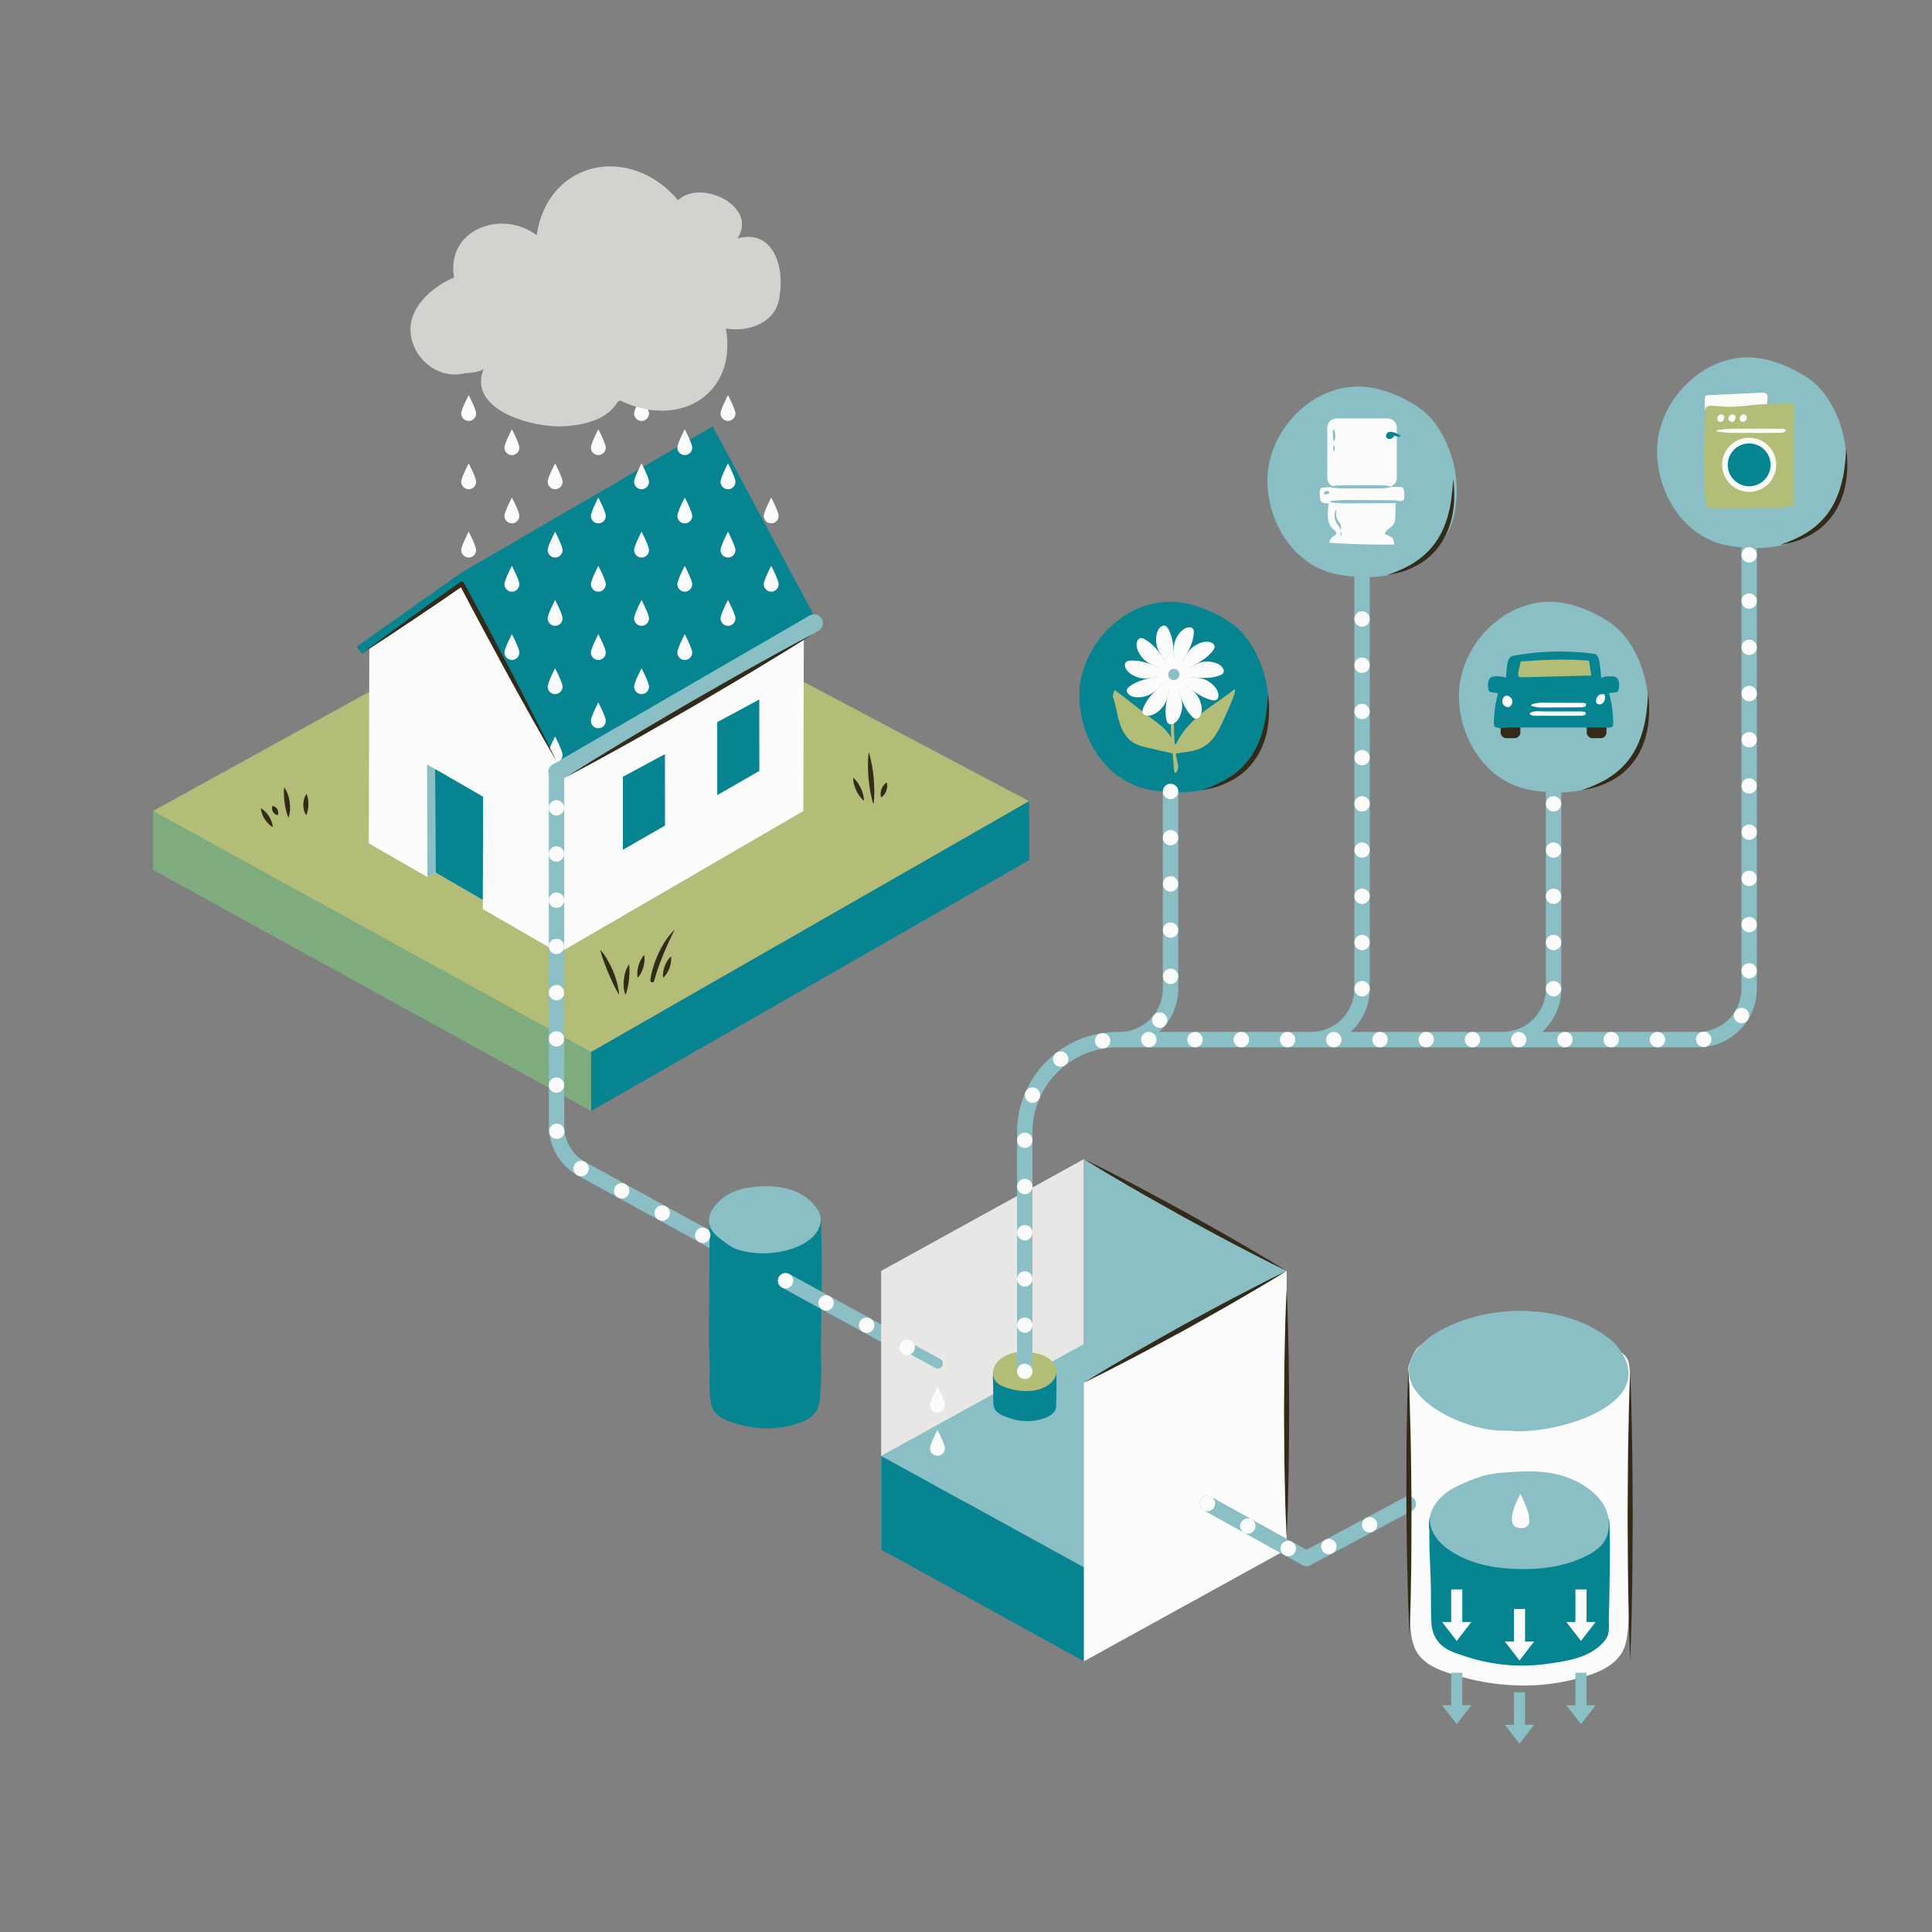 <svg xmlns="http://www.w3.org/2000/svg" xmlns:xlink="http://www.w3.org/1999/xlink" width="500" viewBox="0 0 375 375" height="500" preserveAspectRatio="xMidYMid meet"><rect x="0" y="0" width="375" height="375" fill="#808080" stroke="none"/><defs><clipPath id="6e80dc5660"><path d="M 29.617 110 L 200 110 L 200 216 L 29.617 216 Z M 29.617 110 " clip-rule="nonzero"></path></clipPath><clipPath id="26d41a4cf5"><path d="M 29.617 157 L 115 157 L 115 216 L 29.617 216 Z M 29.617 157 " clip-rule="nonzero"></path></clipPath><clipPath id="7e45f370cc"><path d="M 279 324 L 310 324 L 310 338.469 L 279 338.469 Z M 279 324 " clip-rule="nonzero"></path></clipPath><clipPath id="cceda32f3a"><path d="M 321 69 L 358.867 69 L 358.867 107 L 321 107 Z M 321 69 " clip-rule="nonzero"></path></clipPath><clipPath id="74a9b50bf4"><path d="M 345 87 L 358.867 87 L 358.867 106 L 345 106 Z M 345 87 " clip-rule="nonzero"></path></clipPath></defs><g clip-path="url(#6e80dc5660)"><path fill="#b4bd77" d="M 199.754 155.508 L 114.738 110.527 L 29.727 157.402 L 29.727 168.848 L 114.738 215.641 L 114.738 204.191 Z M 199.754 155.508 " fill-opacity="1" fill-rule="nonzero"></path></g><g clip-path="url(#26d41a4cf5)"><path fill="#068491" d="M 29.727 168.848 L 29.727 157.402 L 114.738 204.191 L 114.738 215.641 Z M 29.727 168.848 " fill-opacity="0.3" fill-rule="nonzero"></path></g><path fill="#068491" d="M 199.754 166.957 L 199.754 155.508 L 114.738 204.191 L 114.738 215.641 Z M 199.754 166.957 " fill-opacity="1" fill-rule="nonzero"></path><path fill="#fcfcfc" d="M 108.598 145.656 L 90.211 111.297 L 71.688 124.359 L 71.574 163.684 L 82.957 170.25 L 84.516 169.344 L 93.715 174.688 L 93.715 176.457 L 108.484 184.98 L 155.926 157.426 L 156.035 118.105 Z M 108.598 145.656 " fill-opacity="1" fill-rule="nonzero"></path><path fill="#068491" d="M 84.445 149.258 L 93.773 154.641 L 93.715 174.688 L 84.516 169.344 Z M 157.879 119.227 C 157.879 119.227 138.34 82.758 138.34 82.758 C 134.934 84.734 131.52 86.703 128.117 88.688 C 128.117 88.688 121.148 92.734 121.156 92.742 C 121.215 92.863 110.938 98.703 110.277 99.086 C 109.578 99.492 108.875 99.902 108.172 100.312 C 108.027 100.395 107.301 100.688 107.246 100.855 L 100.32 104.879 L 100.332 104.898 C 100.332 104.898 93.383 108.934 93.375 108.926 L 89.637 111.094 L 89.652 111.133 L 89.637 111.105 L 69.242 125.492 L 70.203 126.891 L 89.633 113.328 L 108.246 148.199 C 108.246 148.199 156.855 119.82 157.879 119.227 Z M 120.898 150.77 L 120.902 164.941 L 129.074 160.246 L 129.059 146.379 Z M 139.211 140.164 L 139.215 154.336 L 147.387 149.641 L 147.371 135.773 Z M 139.211 140.164 " fill-opacity="1" fill-rule="nonzero"></path><path fill="#8abfc5" d="M 82.891 148.363 L 82.957 170.25 L 84.516 169.344 L 84.457 149.266 Z M 82.891 148.363 " fill-opacity="1" fill-rule="nonzero"></path><path fill="#8abfc5" d="M 135.684 241.082 L 112.246 228.227 C 108.715 226.289 106.523 222.586 106.523 218.559 L 106.523 150 L 109.516 150 L 109.516 218.559 C 109.516 221.492 111.113 224.191 113.688 225.605 L 137.121 238.461 L 139.676 239.973 L 138.785 242.887 Z M 135.684 241.082 " fill-opacity="1" fill-rule="nonzero"></path><path fill="#068491" d="M 159.383 238.484 C 159.379 237.809 159.375 237.113 159.277 236.5 C 159.051 235.039 157.324 234.559 156.242 234.293 C 152.41 233.344 148.5 233.668 144.605 233.578 C 143.219 233.547 141.797 233.461 140.434 233.785 C 139.766 233.941 138.98 234.219 138.496 234.785 C 138.156 235.18 137.938 235.984 137.777 236.496 C 137.512 237.328 137.699 238.199 137.715 239.062 C 137.766 242.477 137.625 251.379 137.637 254.797 C 137.648 257.617 137.52 260.484 137.695 263.281 C 137.879 266.191 137.504 269.129 137.938 272.023 C 138.273 274.25 139.668 275.191 141.492 275.863 C 144.172 276.852 146.996 277.367 149.82 277.234 C 151.23 277.168 152.637 276.938 154.004 276.547 C 155.293 276.176 156.617 275.758 157.66 274.816 C 158.211 274.32 158.664 273.68 158.879 272.918 C 159.098 272.141 159.168 271.332 159.219 270.523 C 159.281 269.527 159.359 268.531 159.387 267.535 C 159.449 265.266 159.301 263 159.332 260.734 C 159.402 255.52 159.656 244.785 159.402 239.566 C 159.387 239.219 159.387 238.855 159.383 238.484 Z M 159.383 238.484 " fill-opacity="1" fill-rule="nonzero"></path><path fill="#8abfc5" d="M 157.824 233.637 C 154.605 230.051 149.031 229.848 144.793 230.617 C 143.062 230.93 141.352 231.625 139.953 232.82 C 138.668 233.922 137.25 235.699 137.688 237.652 C 137.957 238.852 138.867 239.727 139.781 240.43 C 140.832 241.238 142.07 242.215 143.312 242.582 C 144.656 242.984 146.047 243.203 147.434 243.262 C 149.676 243.355 151.934 243.016 154.07 242.25 C 155.141 241.867 156.191 241.355 157.117 240.645 C 158.199 239.812 159.16 238.535 159.305 237.012 C 159.375 236.258 159.137 235.496 158.75 234.871 C 158.469 234.422 158.16 234.012 157.824 233.637 Z M 157.824 233.637 " fill-opacity="1" fill-rule="nonzero"></path><path fill="#8abfc5" d="M 151.754 249.898 L 153.191 247.277 L 179.238 261.566 L 177.797 264.188 Z M 151.754 249.898 " fill-opacity="1" fill-rule="nonzero"></path><path fill="#fcfcfc" d="M 171.035 246.684 L 210.383 224.988 L 210.383 278.234 L 171.035 300.766 Z M 171.035 246.684 " fill-opacity="1" fill-rule="nonzero"></path><path fill="#332a19" d="M 171.035 246.684 L 210.383 224.988 L 210.383 278.234 L 171.035 300.766 Z M 171.035 246.684 " fill-opacity="0.1" fill-rule="nonzero"></path><path fill="#8abfc5" d="M 210.383 224.988 L 210.383 260.883 L 171.035 282.578 L 210.383 304.234 L 233.082 291.234 L 249.727 300.766 L 249.727 246.684 Z M 210.383 224.988 " fill-opacity="1" fill-rule="nonzero"></path><path fill="#068491" d="M 171.035 282.578 L 171.035 300.766 L 210.383 322.461 L 210.383 304.234 Z M 171.035 282.578 " fill-opacity="1" fill-rule="nonzero"></path><path fill="#fcfcfc" d="M 210.383 268.379 L 249.727 246.684 L 249.727 300.766 L 210.383 322.461 Z M 210.383 268.379 " fill-opacity="1" fill-rule="nonzero"></path><path fill="#fcfcfc" d="M 316.395 268.23 C 316.391 267.027 316.379 265.801 316.188 264.711 C 315.734 262.121 312.324 261.27 310.188 260.797 C 302.609 259.113 294.879 259.695 287.184 259.535 C 284.445 259.477 281.637 259.328 278.938 259.895 C 277.617 260.176 276.07 260.668 275.109 261.668 C 274.438 262.371 273.434 264.676 273.355 265.633 C 273.164 268.062 273.539 267.723 273.566 269.258 C 273.668 275.305 273.391 281.293 273.414 287.352 C 273.434 292.355 273.18 297.434 273.531 302.391 C 273.895 307.551 273.148 312.762 274.008 317.891 C 274.668 321.84 277.43 323.504 281.035 324.695 C 286.328 326.445 291.914 327.359 297.496 327.121 C 300.285 327.004 303.059 326.602 305.762 325.906 C 308.309 325.25 310.93 324.508 312.992 322.84 C 314.082 321.957 314.973 320.824 315.398 319.477 C 315.832 318.094 315.973 316.664 316.07 315.227 C 316.191 313.461 316.348 311.703 316.402 309.934 C 316.527 305.914 316.23 301.898 316.293 297.875 C 316.43 288.633 316.938 279.398 316.438 270.145 C 316.402 269.531 316.398 268.883 316.395 268.23 Z M 316.395 268.23 " fill-opacity="1" fill-rule="nonzero"></path><path fill="#068491" d="M 312.484 302.629 C 312.512 300.531 312.5 298.434 312.426 296.348 C 312.395 295.477 312.445 294.98 311.934 294.348 C 311.449 293.758 310.883 293.258 310.223 292.867 C 308.77 292.008 307.055 291.488 305.398 291.184 C 303.316 290.801 301.199 291.004 299.094 291.023 C 294.102 291.07 289.098 291.402 284.102 291.602 C 282.66 291.66 281.176 291.871 279.848 292.461 C 279.156 292.766 278.602 293.176 278.07 293.703 C 277.02 294.742 277.461 296.445 277.445 297.742 C 277.418 299.594 277.473 301.461 277.562 303.328 C 277.684 305.883 277.773 308.438 277.746 310.996 C 277.73 312.219 277.789 313.438 277.82 314.648 C 277.848 315.859 278.109 317.09 278.766 318.105 C 280.184 320.301 282.449 320.859 284.797 321.621 C 286.789 322.266 288.84 322.727 290.918 323 C 294.004 323.406 297.148 323.398 300.234 322.961 C 303 322.57 305.883 322.199 308.402 320.906 C 309.652 320.262 310.773 319.383 311.621 318.258 C 312.613 316.941 312.199 315.391 312.27 313.812 C 312.371 311.461 312.453 304.984 312.484 302.629 Z M 312.484 302.629 " fill-opacity="1" fill-rule="nonzero"></path><path fill="#8abfc5" d="M 292.777 277.691 C 283.184 278.238 264.949 268.617 277.988 259.191 C 287.863 252.695 304.285 252.57 313.312 260.633 C 323.863 272.324 301.77 278.746 292.777 277.691 Z M 312.207 294.75 C 311.793 291.691 309.258 289.328 306.68 287.883 C 303.211 285.934 299.074 285.406 295.148 285.629 C 292.848 285.762 290.477 285.809 288.246 286.379 C 286.152 286.91 284.27 287.762 282.344 288.723 C 280.543 289.625 278.75 291.246 277.941 293.109 C 276.828 295.66 278.203 298.277 280.152 299.969 C 283 302.438 287.246 303.84 290.934 304.273 C 296.77 304.957 303.246 304.562 308.48 301.699 C 309.734 301.012 310.969 300.09 311.629 298.789 C 312.258 297.547 312.395 296.121 312.207 294.75 Z M 312.207 294.75 " fill-opacity="1" fill-rule="nonzero"></path><g clip-path="url(#7e45f370cc)"><path fill="#8abfc5" d="M 285.59 330.988 L 282.75 334.668 L 279.91 330.988 L 281.672 330.988 L 281.672 324.676 L 283.832 324.676 L 283.832 330.988 Z M 307.945 330.988 L 307.945 324.676 L 305.785 324.676 L 305.785 330.988 L 304.027 330.988 L 306.867 334.668 L 309.707 330.988 Z M 296.012 334.785 L 296.012 328.473 L 293.852 328.473 L 293.852 334.785 L 292.094 334.785 L 294.93 338.465 L 297.77 334.785 Z M 296.012 334.785 " fill-opacity="1" fill-rule="nonzero"></path></g><path fill="#068491" d="M 204.758 265.43 C 204.727 265.395 204.691 265.363 204.656 265.332 C 203.961 264.727 203.059 264.441 202.156 264.363 C 201.438 264.305 200.723 264.203 200.004 264.188 C 199.133 264.172 198.266 264.242 197.398 264.309 C 195.953 264.422 193.414 264.367 192.852 266.129 C 192.602 266.906 192.766 267.875 192.77 268.68 C 192.773 269.676 192.777 270.672 192.785 271.668 C 192.789 272.41 192.797 273.227 193.301 273.832 C 193.926 274.578 195.285 275.047 196.184 275.336 C 198.316 276.027 200.688 276.023 202.797 275.246 C 203.723 274.906 204.934 274.18 204.98 273.074 C 205.035 271.715 205.066 270.355 205.066 269 C 205.07 268.32 205.062 267.641 205.051 266.961 C 205.043 266.422 205.145 265.855 204.758 265.43 Z M 204.758 265.43 " fill-opacity="1" fill-rule="nonzero"></path><path fill="#b4bd77" d="M 203.457 263.586 C 202.336 262.824 200.809 262.547 199.48 262.387 C 197.227 262.113 193.902 263.035 192.988 265.348 C 192.609 266.301 192.621 267.402 193.332 268.191 C 193.93 268.855 194.84 269.215 195.676 269.461 C 197.793 270.086 200.117 270.297 202.219 269.488 C 203.496 268.996 204.762 268.047 205.031 266.629 C 205.273 265.348 204.469 264.273 203.457 263.586 Z M 203.457 263.586 " fill-opacity="1" fill-rule="nonzero"></path><path fill="#8abfc5" d="M 253.57 304.012 C 253.32 304.012 253.066 303.949 252.844 303.824 L 233.629 293.145 C 232.906 292.742 232.648 291.832 233.047 291.113 C 233.449 290.391 234.359 290.129 235.082 290.531 L 253.582 300.816 L 272.648 290.613 C 273.379 290.227 274.285 290.5 274.676 291.227 C 275.066 291.957 274.789 292.863 274.062 293.25 L 254.273 303.836 C 254.055 303.953 253.812 304.012 253.57 304.012 Z M 253.57 304.012 " fill-opacity="1" fill-rule="nonzero"></path><path fill="#8abfc5" d="M 338.016 99.34 L 338.016 191.91 C 338.016 196.535 334.25 200.301 329.621 200.301 L 299.32 200.301 C 301.602 198.219 303.043 195.234 303.043 191.91 L 303.043 152.156 L 300.051 152.156 L 300.051 191.91 C 300.051 196.535 296.281 200.301 291.652 200.301 L 262.148 200.301 C 264.43 198.219 265.871 195.234 265.871 191.91 L 265.871 98.734 L 262.879 98.734 L 262.879 191.91 C 262.879 196.535 259.113 200.301 254.48 200.301 L 224.977 200.301 C 227.258 198.219 228.699 195.234 228.699 191.91 L 228.699 153.273 L 225.707 153.273 L 225.707 191.91 C 225.707 196.535 221.941 200.301 217.312 200.301 L 216.895 200.301 C 206.152 200.301 197.41 209.035 197.41 219.773 L 197.41 266.176 L 200.402 266.176 L 200.402 219.773 C 200.402 210.684 207.801 203.289 216.895 203.289 L 329.621 203.289 C 335.898 203.289 341.008 198.184 341.008 191.91 L 341.008 99.34 Z M 338.016 99.34 " fill-opacity="1" fill-rule="nonzero"></path><path fill="#fcfcfc" d="M 285.59 314.828 L 282.75 318.504 L 279.91 314.828 L 281.672 314.828 L 281.672 308.512 L 283.832 308.512 L 283.832 314.828 Z M 307.945 314.828 L 307.945 308.512 L 305.785 308.512 L 305.785 314.828 L 304.027 314.828 L 306.867 318.504 L 309.707 314.828 Z M 296.012 318.625 L 296.012 312.309 L 293.852 312.309 L 293.852 318.625 L 292.094 318.625 L 294.93 322.301 L 297.77 318.625 Z M 296.844 295.223 C 296.863 293.566 295.832 291.402 295.117 289.957 C 294.414 291.184 292.273 295.535 294.305 296.41 C 295.363 296.867 296.824 296.609 296.844 295.223 Z M 296.844 295.223 " fill-opacity="1" fill-rule="nonzero"></path><path fill="#068491" d="M 244.57 128.496 C 243.797 126.621 242.801 124.848 241.504 123.285 C 240.117 121.613 238.418 120.457 236.512 119.453 C 234.156 118.215 231.617 117.254 228.965 116.922 C 218.547 115.625 209.129 125.484 209.5 135.637 C 209.805 143.934 215.148 152.113 223.758 153.402 C 228.887 154.172 234.18 154.031 238.699 151.23 C 242.625 148.797 245.273 145.156 245.984 140.562 C 246.605 136.551 246.117 132.25 244.57 128.496 Z M 244.57 128.496 " fill-opacity="1" fill-rule="nonzero"></path><path fill="#8abfc5" d="M 281.074 86.711 C 280.305 84.836 279.305 83.062 278.012 81.5 C 276.625 79.832 274.926 78.672 273.02 77.668 C 270.664 76.43 268.125 75.469 265.469 75.141 C 255.051 73.84 245.637 83.699 246.008 93.855 C 246.312 102.148 251.656 110.328 260.262 111.617 C 265.391 112.387 270.684 112.246 275.203 109.445 C 279.133 107.012 281.781 103.371 282.488 98.777 C 283.109 94.766 282.625 90.469 281.074 86.711 Z M 281.074 86.711 " fill-opacity="1" fill-rule="nonzero"></path><path fill="#8abfc5" d="M 318.246 128.496 C 317.473 126.621 316.477 124.848 315.18 123.285 C 313.797 121.613 312.098 120.457 310.188 119.453 C 307.836 118.215 305.297 117.254 302.641 116.922 C 292.223 115.625 282.805 125.484 283.18 135.637 C 283.484 143.934 288.824 152.113 297.434 153.402 C 302.562 154.172 307.855 154.031 312.375 151.23 C 316.305 148.797 318.953 145.156 319.66 140.562 C 320.281 136.551 319.793 132.25 318.246 128.496 Z M 318.246 128.496 " fill-opacity="1" fill-rule="nonzero"></path><g clip-path="url(#cceda32f3a)"><path fill="#8abfc5" d="M 356.707 81.059 C 355.938 79.188 354.938 77.41 353.645 75.848 C 352.258 74.18 350.559 73.02 348.652 72.016 C 346.297 70.777 343.758 69.82 341.105 69.488 C 330.684 68.188 321.27 78.051 321.641 88.203 C 321.945 96.5 327.289 104.68 335.895 105.969 C 341.027 106.738 346.316 106.594 350.836 103.793 C 354.766 101.359 357.414 97.723 358.125 93.125 C 358.742 89.113 358.258 84.816 356.707 81.059 Z M 356.707 81.059 " fill-opacity="1" fill-rule="nonzero"></path></g><path fill="#8abfc5" d="M 108.141 151.574 C 107.547 151.574 106.973 151.266 106.652 150.719 C 106.176 149.898 106.457 148.848 107.277 148.371 L 157.152 119.469 C 157.973 118.992 159.023 119.27 159.5 120.09 C 159.977 120.91 159.695 121.961 158.875 122.438 L 109 151.34 C 108.73 151.5 108.434 151.574 108.141 151.574 Z M 108.141 151.574 " fill-opacity="1" fill-rule="nonzero"></path><path stroke-linecap="round" transform="matrix(0.658, 0, 0, 0.657, 29.726, 32.308)" fill="none" stroke-linejoin="round" d="M 222.523 348.756 L 231.474 353.665 " stroke="#8abfc5" stroke-width="3" stroke-opacity="1" stroke-miterlimit="10"></path><path fill="#fcfcfc" d="M 249.312 301.863 C 248.598 301.465 248.336 300.559 248.734 299.832 C 249.133 299.113 250.051 298.855 250.77 299.254 C 251.496 299.652 251.758 300.566 251.348 301.285 C 251.078 301.773 250.57 302.055 250.043 302.055 C 249.801 302.055 249.543 301.992 249.312 301.863 Z M 256.605 300.887 C 256.215 300.16 256.496 299.254 257.223 298.863 C 257.949 298.477 258.859 298.754 259.246 299.48 C 259.637 300.211 259.355 301.117 258.629 301.504 C 258.41 301.625 258.172 301.684 257.93 301.684 C 257.391 301.684 256.875 301.395 256.605 300.887 Z M 241.477 297.508 C 240.746 297.102 240.488 296.191 240.895 295.477 C 241.297 294.746 242.203 294.488 242.93 294.887 C 243.648 295.297 243.906 296.203 243.508 296.918 C 243.23 297.418 242.723 297.699 242.191 297.699 C 241.953 297.699 241.703 297.629 241.477 297.508 Z M 264.523 296.66 C 264.133 295.934 264.402 295.027 265.133 294.637 C 265.859 294.25 266.766 294.52 267.156 295.246 C 267.543 295.973 267.277 296.879 266.547 297.27 C 266.316 297.391 266.078 297.449 265.84 297.449 C 265.312 297.449 264.793 297.16 264.523 296.66 Z M 233.625 293.141 C 232.906 292.742 232.648 291.836 233.047 291.109 C 233.445 290.391 234.363 290.133 235.082 290.531 C 235.809 290.93 236.07 291.848 235.66 292.566 C 235.391 293.051 234.883 293.332 234.355 293.332 C 234.105 293.332 233.855 293.273 233.625 293.141 Z M 197.414 266.18 C 197.414 265.352 198.082 264.688 198.91 264.688 C 199.738 264.688 200.406 265.352 200.406 266.18 C 200.406 267 199.738 267.676 198.91 267.676 C 198.082 267.676 197.414 267 197.414 266.18 Z M 175.352 262.852 C 174.633 262.453 174.363 261.535 174.766 260.82 C 175.164 260.09 176.07 259.832 176.797 260.23 C 177.516 260.617 177.785 261.535 177.387 262.254 C 177.117 262.754 176.598 263.031 176.07 263.031 C 175.832 263.031 175.582 262.973 175.352 262.852 Z M 167.484 258.527 C 166.766 258.137 166.496 257.223 166.895 256.504 C 167.293 255.777 168.203 255.516 168.93 255.914 C 169.648 256.305 169.918 257.211 169.52 257.938 C 169.25 258.438 168.738 258.715 168.211 258.715 C 167.961 258.715 167.715 258.656 167.484 258.527 Z M 197.414 257.211 C 197.414 256.383 198.082 255.715 198.91 255.715 C 199.738 255.715 200.406 256.383 200.406 257.211 C 200.406 258.027 199.738 258.707 198.91 258.707 C 198.082 258.707 197.414 258.027 197.414 257.211 Z M 159.625 254.211 C 158.898 253.812 158.629 252.906 159.027 252.188 C 159.426 251.461 160.332 251.191 161.062 251.598 C 161.789 251.988 162.047 252.895 161.648 253.621 C 161.379 254.121 160.859 254.398 160.332 254.398 C 160.094 254.398 159.844 254.34 159.625 254.211 Z M 151.746 249.895 C 151.027 249.496 150.758 248.59 151.156 247.871 C 151.555 247.145 152.465 246.875 153.191 247.281 C 153.918 247.672 154.18 248.578 153.781 249.305 C 153.512 249.805 152.992 250.086 152.465 250.086 C 152.227 250.086 151.977 250.023 151.746 249.895 Z M 197.414 248.238 C 197.414 247.414 198.082 246.746 198.91 246.746 C 199.738 246.746 200.406 247.414 200.406 248.238 C 200.406 249.059 199.738 249.734 198.91 249.734 C 198.082 249.734 197.414 249.059 197.414 248.238 Z M 135.68 241.082 C 134.961 240.684 134.691 239.777 135.09 239.051 C 135.488 238.332 136.398 238.062 137.125 238.461 C 137.844 238.859 138.113 239.77 137.715 240.496 C 137.445 240.984 136.926 241.262 136.398 241.262 C 136.156 241.262 135.91 241.203 135.68 241.082 Z M 197.414 239.27 C 197.414 238.441 198.082 237.773 198.91 237.773 C 199.738 237.773 200.406 238.441 200.406 239.27 C 200.406 240.086 199.738 240.766 198.91 240.766 C 198.082 240.766 197.414 240.086 197.414 239.27 Z M 127.809 236.77 C 127.094 236.367 126.824 235.461 127.223 234.734 C 127.621 234.016 128.527 233.746 129.258 234.145 C 129.973 234.547 130.242 235.453 129.844 236.18 C 129.574 236.668 129.055 236.945 128.527 236.945 C 128.289 236.945 128.039 236.887 127.809 236.77 Z M 119.941 232.453 C 119.223 232.055 118.953 231.148 119.352 230.418 C 119.75 229.691 120.66 229.43 121.387 229.832 C 122.105 230.219 122.375 231.137 121.977 231.855 C 121.707 232.352 121.188 232.633 120.66 232.633 C 120.422 232.633 120.172 232.57 119.941 232.453 Z M 197.414 230.297 C 197.414 229.473 198.082 228.805 198.91 228.805 C 199.738 228.805 200.406 229.473 200.406 230.297 C 200.406 231.117 199.738 231.793 198.91 231.793 C 198.082 231.793 197.414 231.117 197.414 230.297 Z M 112.051 228.117 C 111.336 227.699 111.086 226.789 111.504 226.074 C 111.914 225.355 112.832 225.117 113.547 225.523 C 114.258 225.934 114.504 226.852 114.098 227.57 C 113.816 228.047 113.309 228.316 112.801 228.316 C 112.543 228.316 112.281 228.246 112.051 228.117 Z M 197.414 221.32 C 197.414 220.5 198.082 219.832 198.91 219.832 C 199.738 219.832 200.406 220.5 200.406 221.32 C 200.406 222.145 199.738 222.824 198.91 222.824 C 198.082 222.824 197.414 222.145 197.414 221.32 Z M 106.586 219.742 C 106.496 218.918 107.098 218.18 107.914 218.09 C 108.73 218.008 109.469 218.598 109.559 219.426 C 109.648 220.242 109.051 220.98 108.234 221.07 C 108.184 221.07 108.121 221.078 108.074 221.078 C 107.316 221.078 106.668 220.512 106.586 219.742 Z M 199.809 213.934 C 199.047 213.605 198.711 212.719 199.039 211.961 C 199.367 211.203 200.254 210.863 201.012 211.191 C 201.77 211.52 202.109 212.406 201.781 213.164 C 201.531 213.723 200.984 214.062 200.406 214.062 C 200.207 214.062 200.008 214.023 199.809 213.934 Z M 106.516 210.613 C 106.516 209.785 107.188 209.117 108.012 209.117 C 108.84 209.117 109.508 209.785 109.508 210.613 C 109.508 211.441 108.84 212.109 108.012 212.109 C 107.188 212.109 106.516 211.441 106.516 210.613 Z M 204.695 206.477 C 204.184 205.828 204.305 204.895 204.953 204.383 C 205.609 203.875 206.547 203.996 207.059 204.645 C 207.555 205.301 207.445 206.238 206.789 206.746 C 206.52 206.957 206.199 207.055 205.871 207.055 C 205.43 207.055 204.984 206.855 204.695 206.477 Z M 212.543 202.262 C 212.414 201.441 212.961 200.676 213.777 200.547 C 214.598 200.418 215.363 200.977 215.496 201.781 C 215.625 202.602 215.066 203.367 214.258 203.496 C 214.18 203.516 214.098 203.516 214.02 203.516 C 213.289 203.516 212.66 203 212.543 202.262 Z M 320.215 201.793 C 320.215 200.965 320.891 200.297 321.719 200.297 C 322.535 200.297 323.215 200.965 323.215 201.793 C 323.215 202.621 322.535 203.289 321.719 203.289 C 320.891 203.289 320.215 202.621 320.215 201.793 Z M 311.238 201.793 C 311.238 200.965 311.914 200.297 312.742 200.297 C 313.562 200.297 314.238 200.965 314.238 201.793 C 314.238 202.621 313.562 203.289 312.742 203.289 C 311.914 203.289 311.238 202.621 311.238 201.793 Z M 302.262 201.793 C 302.262 200.965 302.941 200.297 303.758 200.297 C 304.586 200.297 305.262 200.965 305.262 201.793 C 305.262 202.621 304.586 203.289 303.758 203.289 C 302.941 203.289 302.262 202.621 302.262 201.793 Z M 293.297 201.793 C 293.297 200.965 293.965 200.297 294.781 200.297 C 295.609 200.297 296.277 200.965 296.277 201.793 C 296.277 202.621 295.609 203.289 294.781 203.289 C 293.965 203.289 293.297 202.621 293.297 201.793 Z M 284.32 201.793 C 284.32 200.965 284.988 200.297 285.816 200.297 C 286.633 200.297 287.301 200.965 287.301 201.793 C 287.301 202.621 286.633 203.289 285.816 203.289 C 284.988 203.289 284.32 202.621 284.32 201.793 Z M 275.344 201.793 C 275.344 200.965 276.012 200.297 276.84 200.297 C 277.656 200.297 278.324 200.965 278.324 201.793 C 278.324 202.621 277.656 203.289 276.84 203.289 C 276.012 203.289 275.344 202.621 275.344 201.793 Z M 266.367 201.793 C 266.367 200.965 267.035 200.297 267.863 200.297 C 268.68 200.297 269.359 200.965 269.359 201.793 C 269.359 202.621 268.68 203.289 267.863 203.289 C 267.035 203.289 266.367 202.621 266.367 201.793 Z M 257.391 201.793 C 257.391 200.965 258.059 200.297 258.887 200.297 C 259.707 200.297 260.383 200.965 260.383 201.793 C 260.383 202.621 259.707 203.289 258.887 203.289 C 258.059 203.289 257.391 202.621 257.391 201.793 Z M 248.418 201.793 C 248.418 200.965 249.086 200.297 249.91 200.297 C 250.73 200.297 251.406 200.965 251.406 201.793 C 251.406 202.621 250.73 203.289 249.91 203.289 C 249.086 203.289 248.418 202.621 248.418 201.793 Z M 239.43 201.793 C 239.43 200.965 240.109 200.297 240.938 200.297 C 241.754 200.297 242.434 200.965 242.434 201.793 C 242.434 202.621 241.754 203.289 240.938 203.289 C 240.109 203.289 239.43 202.621 239.43 201.793 Z M 230.453 201.793 C 230.453 200.965 231.133 200.297 231.949 200.297 C 232.777 200.297 233.457 200.965 233.457 201.793 C 233.457 202.621 232.777 203.289 231.949 203.289 C 231.133 203.289 230.453 202.621 230.453 201.793 Z M 221.488 201.793 C 221.488 200.965 222.156 200.297 222.977 200.297 C 223.801 200.297 224.48 200.965 224.48 201.793 C 224.48 202.621 223.801 203.289 222.977 203.289 C 222.156 203.289 221.488 202.621 221.488 201.793 Z M 329.199 201.891 C 329.109 201.074 329.707 200.336 330.527 200.258 C 331.352 200.16 332.09 200.758 332.172 201.582 C 332.262 202.402 331.672 203.137 330.844 203.227 C 330.793 203.227 330.746 203.227 330.684 203.227 C 329.938 203.227 329.289 202.668 329.199 201.891 Z M 106.516 201.645 C 106.516 200.816 107.188 200.148 108.012 200.148 C 108.84 200.148 109.508 200.816 109.508 201.645 C 109.508 202.469 108.84 203.137 108.012 203.137 C 107.188 203.137 106.516 202.469 106.516 201.645 Z M 224.18 199.18 C 223.531 198.664 223.414 197.727 223.922 197.078 C 224.441 196.43 225.379 196.312 226.027 196.828 C 226.676 197.328 226.793 198.273 226.277 198.922 L 226.285 198.922 C 225.988 199.301 225.547 199.5 225.098 199.5 C 224.781 199.5 224.449 199.391 224.18 199.18 Z M 337.238 198.395 C 336.531 197.953 336.32 197.039 336.758 196.332 C 337.188 195.633 338.113 195.414 338.812 195.852 C 339.52 196.289 339.73 197.207 339.293 197.914 C 339.012 198.363 338.523 198.613 338.023 198.613 C 337.758 198.613 337.477 198.543 337.238 198.395 Z M 106.516 192.672 C 106.516 191.844 107.188 191.176 108.012 191.176 C 108.84 191.176 109.508 191.844 109.508 192.672 C 109.508 193.5 108.84 194.168 108.012 194.168 C 107.188 194.168 106.516 193.5 106.516 192.672 Z M 300.047 191.906 C 300.047 191.086 300.715 190.41 301.543 190.41 C 302.371 190.41 303.039 191.086 303.039 191.906 C 303.039 192.734 302.371 193.41 301.543 193.41 C 300.715 193.41 300.047 192.734 300.047 191.906 Z M 262.879 191.906 C 262.879 191.086 263.547 190.41 264.375 190.41 C 265.199 190.41 265.867 191.086 265.867 191.906 C 265.867 192.734 265.199 193.41 264.375 193.41 C 263.547 193.41 262.879 192.734 262.879 191.906 Z M 225.707 189.504 C 225.707 188.676 226.375 188.008 227.203 188.008 C 228.031 188.008 228.699 188.676 228.699 189.504 C 228.699 190.332 228.031 191 227.203 191 C 226.375 191 225.707 190.332 225.707 189.504 Z M 338.016 188.438 C 338.016 187.609 338.684 186.941 339.512 186.941 C 340.34 186.941 341.008 187.609 341.008 188.438 C 341.008 189.254 340.34 189.93 339.512 189.93 C 338.684 189.93 338.016 189.254 338.016 188.438 Z M 106.516 183.703 C 106.516 182.875 107.188 182.207 108.012 182.207 C 108.84 182.207 109.508 182.875 109.508 183.703 C 109.508 184.527 108.84 185.195 108.012 185.195 C 107.188 185.195 106.516 184.527 106.516 183.703 Z M 300.047 182.934 C 300.047 182.117 300.715 181.441 301.543 181.441 C 302.371 181.441 303.039 182.117 303.039 182.934 C 303.039 183.762 302.371 184.441 301.543 184.441 C 300.715 184.441 300.047 183.762 300.047 182.934 Z M 262.879 182.934 C 262.879 182.117 263.547 181.441 264.375 181.441 C 265.199 181.441 265.867 182.117 265.867 182.934 C 265.867 183.762 265.199 184.441 264.375 184.441 C 263.547 184.441 262.879 183.762 262.879 182.934 Z M 225.707 180.531 C 225.707 179.707 226.375 179.039 227.203 179.039 C 228.031 179.039 228.699 179.707 228.699 180.531 C 228.699 181.359 228.031 182.027 227.203 182.027 C 226.375 182.027 225.707 181.359 225.707 180.531 Z M 338.016 179.465 C 338.016 178.637 338.684 177.969 339.512 177.969 C 340.34 177.969 341.008 178.637 341.008 179.465 C 341.008 180.285 340.34 180.961 339.512 180.961 C 338.684 180.961 338.016 180.285 338.016 179.465 Z M 106.516 174.73 C 106.516 173.902 107.188 173.234 108.012 173.234 C 108.84 173.234 109.508 173.902 109.508 174.73 C 109.508 175.559 108.84 176.227 108.012 176.227 C 107.188 176.227 106.516 175.559 106.516 174.73 Z M 300.047 173.965 C 300.047 173.148 300.715 172.469 301.543 172.469 C 302.371 172.469 303.039 173.148 303.039 173.965 C 303.039 174.793 302.371 175.461 301.543 175.461 C 300.715 175.461 300.047 174.793 300.047 173.965 Z M 262.879 173.965 C 262.879 173.148 263.547 172.469 264.375 172.469 C 265.199 172.469 265.867 173.148 265.867 173.965 C 265.867 174.793 265.199 175.461 264.375 175.461 C 263.547 175.461 262.879 174.793 262.879 173.965 Z M 225.707 171.562 C 225.707 170.734 226.375 170.066 227.203 170.066 C 228.031 170.066 228.699 170.734 228.699 171.562 C 228.699 172.391 228.031 173.059 227.203 173.059 C 226.375 173.059 225.707 172.391 225.707 171.562 Z M 338.016 170.496 C 338.016 169.668 338.684 169 339.512 169 C 340.34 169 341.008 169.668 341.008 170.496 C 341.008 171.324 340.34 171.992 339.512 171.992 C 338.684 171.992 338.016 171.324 338.016 170.496 Z M 106.516 165.762 C 106.516 164.934 107.188 164.266 108.012 164.266 C 108.84 164.266 109.508 164.934 109.508 165.762 C 109.508 166.59 108.84 167.254 108.012 167.254 C 107.188 167.254 106.516 166.59 106.516 165.762 Z M 300.047 164.992 C 300.047 164.176 300.715 163.508 301.543 163.508 C 302.371 163.508 303.039 164.176 303.039 164.992 C 303.039 165.82 302.371 166.488 301.543 166.488 C 300.715 166.488 300.047 165.82 300.047 164.992 Z M 262.879 164.992 C 262.879 164.176 263.547 163.508 264.375 163.508 C 265.199 163.508 265.867 164.176 265.867 164.992 C 265.867 165.82 265.199 166.488 264.375 166.488 C 263.547 166.488 262.879 165.82 262.879 164.992 Z M 225.707 162.59 C 225.707 161.766 226.375 161.098 227.203 161.098 C 228.031 161.098 228.699 161.766 228.699 162.59 C 228.699 163.418 228.031 164.086 227.203 164.086 C 226.375 164.086 225.707 163.418 225.707 162.59 Z M 338.016 161.523 C 338.016 160.699 338.684 160.031 339.512 160.031 C 340.34 160.031 341.008 160.699 341.008 161.523 C 341.008 162.352 340.34 163.02 339.512 163.02 C 338.684 163.02 338.016 162.352 338.016 161.523 Z M 106.516 156.789 C 106.516 155.961 107.188 155.297 108.012 155.297 C 108.84 155.297 109.508 155.961 109.508 156.789 C 109.508 157.617 108.84 158.285 108.012 158.285 C 107.188 158.285 106.516 157.617 106.516 156.789 Z M 300.047 156.031 C 300.047 155.207 300.715 154.539 301.543 154.539 C 302.371 154.539 303.039 155.207 303.039 156.031 C 303.039 156.852 302.371 157.52 301.543 157.52 C 300.715 157.52 300.047 156.852 300.047 156.031 Z M 262.879 156.031 C 262.879 155.207 263.547 154.539 264.375 154.539 C 265.199 154.539 265.867 155.207 265.867 156.031 C 265.867 156.852 265.199 157.52 264.375 157.52 C 263.547 157.52 262.879 156.852 262.879 156.031 Z M 225.707 153.621 C 225.707 152.793 226.375 152.125 227.203 152.125 C 228.031 152.125 228.699 152.793 228.699 153.621 C 228.699 154.449 228.031 155.117 227.203 155.117 C 226.375 155.117 225.707 154.449 225.707 153.621 Z M 338.016 152.555 C 338.016 151.727 338.684 151.059 339.512 151.059 C 340.34 151.059 341.008 151.727 341.008 152.555 C 341.008 153.383 340.34 154.051 339.512 154.051 C 338.684 154.051 338.016 153.383 338.016 152.555 Z M 262.879 147.062 C 262.879 146.234 263.547 145.566 264.375 145.566 C 265.199 145.566 265.867 146.234 265.867 147.062 C 265.867 147.879 265.199 148.547 264.375 148.547 C 263.547 148.547 262.879 147.879 262.879 147.062 Z M 338.016 143.582 C 338.016 142.758 338.684 142.09 339.512 142.09 C 340.34 142.09 341.008 142.758 341.008 143.582 C 341.008 144.41 340.34 145.078 339.512 145.078 C 338.684 145.078 338.016 144.41 338.016 143.582 Z M 262.879 138.094 C 262.879 137.266 263.547 136.598 264.375 136.598 C 265.199 136.598 265.867 137.266 265.867 138.094 C 265.867 138.91 265.199 139.586 264.375 139.586 C 263.547 139.586 262.879 138.91 262.879 138.094 Z M 338.016 134.613 C 338.016 133.785 338.684 133.117 339.512 133.117 C 340.34 133.117 341.008 133.785 341.008 134.613 C 341.008 135.43 340.34 136.109 339.512 136.109 C 338.684 136.109 338.016 135.43 338.016 134.613 Z M 262.879 129.121 C 262.879 128.293 263.547 127.617 264.375 127.617 C 265.199 127.617 265.867 128.293 265.867 129.121 C 265.867 129.938 265.199 130.617 264.375 130.617 C 263.547 130.617 262.879 129.938 262.879 129.121 Z M 338.016 125.645 C 338.016 124.816 338.684 124.148 339.512 124.148 C 340.34 124.148 341.008 124.816 341.008 125.645 C 341.008 126.461 340.34 127.137 339.512 127.137 C 338.684 127.137 338.016 126.461 338.016 125.645 Z M 262.879 120.152 C 262.879 119.324 263.547 118.645 264.375 118.645 C 265.199 118.645 265.867 119.324 265.867 120.152 C 265.867 120.969 265.199 121.645 264.375 121.645 C 263.547 121.645 262.879 120.969 262.879 120.152 Z M 338.016 116.672 C 338.016 115.844 338.684 115.176 339.512 115.176 C 340.34 115.176 341.008 115.844 341.008 116.672 C 341.008 117.488 340.34 118.168 339.512 118.168 C 338.684 118.168 338.016 117.488 338.016 116.672 Z M 338.016 107.703 C 338.016 106.875 338.684 106.207 339.512 106.207 C 340.34 106.207 341.008 106.875 341.008 107.703 C 341.008 108.52 340.34 109.195 339.512 109.195 C 338.684 109.195 338.016 108.52 338.016 107.703 Z M 180.512 272.734 C 180.512 273.531 181.16 274.18 181.961 274.18 C 182.758 274.18 183.406 273.531 183.406 272.734 C 183.406 271.934 181.961 269.164 181.961 269.164 C 181.961 269.164 180.512 271.934 180.512 272.734 Z M 180.512 281.113 C 180.512 281.91 181.16 282.559 181.961 282.559 C 182.758 282.559 183.406 281.91 183.406 281.113 C 183.406 280.316 181.961 277.543 181.961 277.543 C 181.961 277.543 180.512 280.316 180.512 281.113 Z M 180.512 281.113 " fill-opacity="1" fill-rule="nonzero"></path><path fill="#fcfcfc" d="M 90.973 76.688 C 90.973 76.688 92.418 79.461 92.418 80.258 C 92.418 81.059 91.77 81.703 90.973 81.703 C 90.172 81.703 89.523 81.059 89.523 80.258 C 89.523 79.461 90.973 76.688 90.973 76.688 Z M 99.34 70.098 C 99.172 70.426 97.914 72.887 97.914 73.633 C 97.914 74.43 98.562 75.078 99.359 75.078 C 100.156 75.078 100.805 74.43 100.805 73.633 C 100.805 72.887 99.547 70.426 99.379 70.098 Z M 106.301 80.258 C 106.301 81.059 106.949 81.703 107.746 81.703 C 108.547 81.703 109.195 81.059 109.195 80.258 C 109.195 79.461 107.746 76.688 107.746 76.688 C 107.746 76.688 106.301 79.461 106.301 80.258 Z M 116.117 70.098 C 115.949 70.426 114.691 72.887 114.691 73.633 C 114.691 74.43 115.336 75.078 116.137 75.078 C 116.934 75.078 117.582 74.43 117.582 73.633 C 117.582 72.887 116.324 70.426 116.156 70.098 Z M 123.078 80.258 C 123.078 81.059 123.727 81.703 124.523 81.703 C 125.324 81.703 125.973 81.059 125.973 80.258 C 125.973 79.461 124.523 76.688 124.523 76.688 C 124.523 76.688 123.078 79.461 123.078 80.258 Z M 132.895 70.098 C 132.727 70.426 131.469 72.887 131.469 73.633 C 131.469 74.43 132.113 75.078 132.914 75.078 C 133.711 75.078 134.359 74.43 134.359 73.633 C 134.359 72.887 133.102 70.426 132.934 70.098 Z M 139.855 80.258 C 139.855 81.059 140.504 81.703 141.301 81.703 C 142.102 81.703 142.75 81.059 142.75 80.258 C 142.75 79.461 141.301 76.688 141.301 76.688 C 141.301 76.688 139.855 79.461 139.855 80.258 Z M 89.523 93.516 C 89.523 94.312 90.172 94.961 90.973 94.961 C 91.77 94.961 92.418 94.312 92.418 93.516 C 92.418 92.715 90.973 89.941 90.973 89.941 C 90.973 89.941 89.523 92.715 89.523 93.516 Z M 97.914 86.887 C 97.914 87.684 98.562 88.332 99.359 88.332 C 100.156 88.332 100.805 87.684 100.805 86.887 C 100.805 86.09 99.359 83.316 99.359 83.316 C 99.359 83.316 97.914 86.09 97.914 86.887 Z M 106.301 93.516 C 106.301 94.312 106.949 94.961 107.746 94.961 C 108.547 94.961 109.195 94.312 109.195 93.516 C 109.195 92.715 107.746 89.941 107.746 89.941 C 107.746 89.941 106.301 92.715 106.301 93.516 Z M 114.691 86.887 C 114.691 87.684 115.336 88.332 116.137 88.332 C 116.934 88.332 117.582 87.684 117.582 86.887 C 117.582 86.09 116.137 83.316 116.137 83.316 C 116.137 83.316 114.691 86.09 114.691 86.887 Z M 123.078 93.516 C 123.078 94.312 123.727 94.961 124.523 94.961 C 125.324 94.961 125.973 94.312 125.973 93.516 C 125.973 92.715 124.523 89.941 124.523 89.941 C 124.523 89.941 123.078 92.715 123.078 93.516 Z M 131.469 86.887 C 131.469 87.684 132.113 88.332 132.914 88.332 C 133.711 88.332 134.359 87.684 134.359 86.887 C 134.359 86.09 132.914 83.316 132.914 83.316 C 132.914 83.316 131.469 86.09 131.469 86.887 Z M 139.855 93.516 C 139.855 94.312 140.504 94.961 141.301 94.961 C 142.102 94.961 142.75 94.312 142.75 93.516 C 142.75 92.715 141.301 89.941 141.301 89.941 C 141.301 89.941 139.855 92.715 139.855 93.516 Z M 89.523 106.77 C 89.523 107.566 90.172 108.215 90.973 108.215 C 91.77 108.215 92.418 107.566 92.418 106.77 C 92.418 105.973 90.973 103.199 90.973 103.199 C 90.973 103.199 89.523 105.973 89.523 106.77 Z M 97.914 100.141 C 97.914 100.941 98.562 101.586 99.359 101.586 C 100.156 101.586 100.805 100.941 100.805 100.141 C 100.805 99.344 99.359 96.57 99.359 96.57 C 99.359 96.57 97.914 99.344 97.914 100.141 Z M 106.301 106.77 C 106.301 107.566 106.949 108.215 107.746 108.215 C 108.547 108.215 109.195 107.566 109.195 106.77 C 109.195 105.973 107.746 103.199 107.746 103.199 C 107.746 103.199 106.301 105.973 106.301 106.77 Z M 114.691 100.141 C 114.691 100.941 115.336 101.586 116.137 101.586 C 116.934 101.586 117.582 100.941 117.582 100.141 C 117.582 99.344 116.137 96.57 116.137 96.57 C 116.137 96.57 114.691 99.344 114.691 100.141 Z M 123.078 106.77 C 123.078 107.566 123.727 108.215 124.523 108.215 C 125.324 108.215 125.973 107.566 125.973 106.77 C 125.973 105.973 124.523 103.199 124.523 103.199 C 124.523 103.199 123.078 105.973 123.078 106.77 Z M 131.469 100.141 C 131.469 100.941 132.113 101.586 132.914 101.586 C 133.711 101.586 134.359 100.941 134.359 100.141 C 134.359 99.344 132.914 96.57 132.914 96.57 C 132.914 96.57 131.469 99.344 131.469 100.141 Z M 139.855 106.77 C 139.855 107.566 140.504 108.215 141.301 108.215 C 142.102 108.215 142.75 107.566 142.75 106.77 C 142.75 105.973 141.301 103.199 141.301 103.199 C 141.301 103.199 139.855 105.973 139.855 106.77 Z M 149.691 101.586 C 150.488 101.586 151.137 100.941 151.137 100.141 C 151.137 99.344 149.691 96.57 149.691 96.57 C 149.691 96.57 148.246 99.344 148.246 100.141 C 148.246 100.941 148.891 101.586 149.691 101.586 Z M 97.914 113.398 C 97.914 114.195 98.562 114.844 99.359 114.844 C 100.156 114.844 100.805 114.195 100.805 113.398 C 100.805 112.598 99.359 109.824 99.359 109.824 C 99.359 109.824 97.914 112.598 97.914 113.398 Z M 106.301 120.023 C 106.301 120.824 106.949 121.473 107.746 121.473 C 108.547 121.473 109.195 120.824 109.195 120.023 C 109.195 119.227 107.746 116.453 107.746 116.453 C 107.746 116.453 106.301 119.227 106.301 120.023 Z M 114.691 113.398 C 114.691 114.195 115.336 114.844 116.137 114.844 C 116.934 114.844 117.582 114.195 117.582 113.398 C 117.582 112.598 116.137 109.824 116.137 109.824 C 116.137 109.824 114.691 112.598 114.691 113.398 Z M 123.078 120.023 C 123.078 120.824 123.727 121.473 124.523 121.473 C 125.324 121.473 125.973 120.824 125.973 120.023 C 125.973 119.227 124.523 116.453 124.523 116.453 C 124.523 116.453 123.078 119.227 123.078 120.023 Z M 131.469 113.398 C 131.469 114.195 132.113 114.844 132.914 114.844 C 133.711 114.844 134.359 114.195 134.359 113.398 C 134.359 112.598 132.914 109.824 132.914 109.824 C 132.914 109.824 131.469 112.598 131.469 113.398 Z M 139.855 120.023 C 139.855 120.824 140.504 121.473 141.301 121.473 C 142.102 121.473 142.75 120.824 142.75 120.023 C 142.75 119.227 141.301 116.453 141.301 116.453 C 141.301 116.453 139.855 119.227 139.855 120.023 Z M 148.246 113.398 C 148.246 114.195 148.891 114.844 149.691 114.844 C 150.488 114.844 151.137 114.195 151.137 113.398 C 151.137 112.598 149.691 109.824 149.691 109.824 C 149.691 109.824 148.246 112.598 148.246 113.398 Z M 97.914 126.652 C 97.914 127.453 98.562 128.098 99.359 128.098 C 100.156 128.098 100.805 127.453 100.805 126.652 C 100.805 125.855 99.359 123.082 99.359 123.082 C 99.359 123.082 97.914 125.855 97.914 126.652 Z M 106.301 133.281 C 106.301 134.078 106.949 134.727 107.746 134.727 C 108.547 134.727 109.195 134.078 109.195 133.281 C 109.195 132.484 107.746 129.711 107.746 129.711 C 107.746 129.711 106.301 132.484 106.301 133.281 Z M 114.691 126.652 C 114.691 127.453 115.336 128.098 116.137 128.098 C 116.934 128.098 117.582 127.453 117.582 126.652 C 117.582 125.855 116.137 123.082 116.137 123.082 C 116.137 123.082 114.691 125.855 114.691 126.652 Z M 123.078 133.281 C 123.078 134.078 123.727 134.727 124.523 134.727 C 125.324 134.727 125.973 134.078 125.973 133.281 C 125.973 132.484 124.523 129.711 124.523 129.711 C 124.523 129.711 123.078 132.484 123.078 133.281 Z M 131.469 126.652 C 131.469 127.453 132.113 128.098 132.914 128.098 C 133.711 128.098 134.359 127.453 134.359 126.652 C 134.359 125.855 132.914 123.082 132.914 123.082 C 132.914 123.082 131.469 125.855 131.469 126.652 Z M 114.691 139.91 C 114.691 140.707 115.336 141.355 116.137 141.355 C 116.934 141.355 117.582 140.707 117.582 139.91 C 117.582 139.109 116.137 136.336 116.137 136.336 C 116.137 136.336 114.691 139.109 114.691 139.91 Z M 106.301 146.535 C 106.301 147.336 106.949 147.98 107.746 147.98 C 108.547 147.98 109.195 147.336 109.195 146.535 C 109.195 145.738 107.746 142.965 107.746 142.965 C 107.746 142.965 106.301 145.738 106.301 146.535 Z M 106.301 146.535 " fill-opacity="1" fill-rule="nonzero"></path><path fill="#b4bd77" d="M 239.641 134.594 C 239.059 136.305 238.312 137.93 237.559 139.574 C 236.969 140.867 236.359 142.168 235.477 143.297 C 234.645 144.355 233.535 145.129 232.25 145.535 C 230.941 145.945 229.562 146.016 228.219 146.27 C 228.246 146.453 228.27 146.637 228.301 146.82 C 228.402 147.449 228.621 148.066 228.668 148.703 C 228.695 149.043 228.605 149.484 228.406 149.77 C 228.316 149.902 228.059 150.203 227.973 149.875 C 227.789 149.168 227.805 148.406 227.73 147.68 C 227.684 147.199 227.637 146.719 227.594 146.238 C 225.957 145.852 224.316 145.488 222.68 145.113 C 221.312 144.801 220.043 144.441 219.043 143.402 C 216.914 141.18 216.969 137.957 216.02 135.207 C 215.969 135.051 216.246 133.848 216.453 134 C 218.652 135.641 220.793 137.359 222.961 139.039 C 224.492 140.23 226.496 141.441 227.336 143.273 C 227.293 142.594 227.266 141.914 227.262 141.234 C 227.25 139.793 227.293 138.348 227.395 136.91 C 227.484 135.625 227.566 134.305 228.012 133.09 C 228.008 133.09 228.07 132.93 228.082 132.973 C 228.34 133.996 228.012 135.273 227.949 136.312 C 227.859 137.695 227.828 139.082 227.852 140.469 C 227.875 141.762 227.91 143.055 228.004 144.344 C 228.031 144.391 228.062 144.43 228.09 144.477 C 228.113 144.449 228.137 144.43 228.16 144.414 C 228.219 144.375 228.277 144.332 228.336 144.293 C 229.344 142.137 231 140.359 232.801 138.824 C 234.23 137.602 235.789 136.57 237.324 135.496 C 237.551 135.312 237.793 135.141 238.043 134.984 C 238.582 134.594 239.117 134.199 239.637 133.781 C 239.816 133.637 239.66 134.543 239.641 134.594 Z M 239.641 134.594 " fill-opacity="1" fill-rule="nonzero"></path><path fill="#fcfcfc" d="M 237.441 129.867 C 236.914 128.695 235.184 128.363 234.047 128.414 C 232.883 128.469 231.969 129 230.969 129.539 C 230.855 129.602 230.734 129.641 230.617 129.695 C 232.453 128.758 234.301 127.871 235.543 126.121 C 235.863 125.668 235.848 125.172 235.352 124.852 C 234.277 124.148 232.641 124.805 231.711 125.461 C 230.762 126.133 230.281 127.078 229.73 128.07 C 229.668 128.184 229.59 128.285 229.516 128.395 C 230.555 126.613 231.633 124.871 231.727 122.727 C 231.754 122.172 231.473 121.762 230.883 121.758 C 229.598 121.75 228.578 123.188 228.148 124.238 C 227.715 125.32 227.82 126.371 227.895 127.504 C 227.902 127.637 227.891 127.766 227.891 127.898 C 227.797 125.836 227.762 123.785 226.684 121.93 C 226.402 121.449 225.945 121.258 225.449 121.57 C 224.359 122.258 224.281 124.02 224.492 125.137 C 224.707 126.281 225.367 127.109 226.043 128.02 C 226.121 128.125 226.18 128.242 226.25 128.352 C 225.059 126.668 223.918 124.961 222.008 123.984 C 221.516 123.73 221.023 123.816 220.777 124.352 C 220.234 125.516 221.117 127.039 221.898 127.867 C 222.699 128.711 223.703 129.055 224.766 129.453 C 224.887 129.5 225 129.566 225.117 129.621 C 223.203 128.848 221.324 128.031 219.188 128.242 C 218.637 128.293 218.27 128.633 218.348 129.215 C 218.523 130.488 220.09 131.293 221.195 131.562 C 222.328 131.844 223.355 131.59 224.465 131.352 C 224.598 131.324 224.73 131.32 224.863 131.301 C 222.832 131.684 220.805 132.012 219.117 133.344 C 218.68 133.688 218.555 134.172 218.938 134.617 C 219.773 135.594 221.527 135.426 222.602 135.055 C 223.707 134.68 224.434 133.91 225.238 133.109 C 225.328 133.023 225.434 132.949 225.527 132.867 C 224.031 134.281 222.512 135.648 221.816 137.676 C 221.637 138.199 221.793 138.672 222.355 138.844 C 223.586 139.215 224.969 138.121 225.676 137.23 C 226.402 136.32 226.598 135.277 226.844 134.172 C 226.871 134.043 226.918 133.922 226.957 133.797 C 226.465 135.801 225.922 137.777 226.434 139.859 C 226.566 140.398 226.953 140.715 227.516 140.551 C 228.754 140.199 229.328 138.531 229.441 137.402 C 229.555 136.242 229.156 135.262 228.766 134.195 C 228.719 134.078 228.695 133.949 228.66 133.828 C 229.328 135.777 229.941 137.73 231.5 139.207 C 231.902 139.586 232.395 139.641 232.785 139.199 C 233.633 138.234 233.215 136.523 232.695 135.512 C 232.168 134.473 231.301 133.863 230.395 133.18 C 230.289 133.102 230.199 133.008 230.102 132.922 C 231.719 134.203 233.293 135.516 235.406 135.918 C 235.949 136.02 236.395 135.801 236.484 135.219 C 236.676 133.945 235.398 132.734 234.414 132.164 C 233.406 131.578 232.352 131.531 231.219 131.445 C 231.086 131.434 230.957 131.402 230.828 131.383 C 232.883 131.586 234.918 131.844 236.91 131.039 C 237.426 130.832 237.684 130.406 237.441 129.867 Z M 227.855 130.902 C 227.859 130.902 227.859 130.906 227.863 130.906 C 227.863 130.91 227.863 130.914 227.863 130.918 C 227.863 130.918 227.859 130.922 227.859 130.922 C 227.855 130.926 227.855 130.926 227.852 130.926 C 227.848 130.926 227.844 130.926 227.844 130.926 C 227.84 130.926 227.84 130.922 227.836 130.922 C 227.836 130.922 227.836 130.918 227.832 130.914 C 227.832 130.914 227.836 130.91 227.836 130.906 C 227.836 130.902 227.84 130.902 227.84 130.898 C 227.844 130.898 227.848 130.898 227.848 130.898 C 227.852 130.898 227.855 130.902 227.855 130.902 Z M 227.855 130.902 " fill-opacity="1" fill-rule="nonzero"></path><path fill="#8abfc5" d="M 228.926 130.914 C 228.926 131.059 228.898 131.195 228.84 131.328 C 228.785 131.461 228.707 131.582 228.605 131.684 C 228.504 131.785 228.387 131.863 228.254 131.918 C 228.121 131.973 227.98 132 227.836 132 C 227.691 132 227.555 131.973 227.418 131.918 C 227.285 131.863 227.168 131.785 227.066 131.684 C 226.965 131.582 226.887 131.461 226.832 131.328 C 226.773 131.195 226.746 131.059 226.746 130.914 C 226.746 130.77 226.773 130.629 226.832 130.496 C 226.887 130.363 226.965 130.246 227.066 130.145 C 227.168 130.043 227.285 129.965 227.418 129.91 C 227.555 129.852 227.691 129.824 227.836 129.824 C 227.98 129.824 228.121 129.852 228.254 129.91 C 228.387 129.965 228.504 130.043 228.605 130.145 C 228.707 130.246 228.785 130.363 228.84 130.496 C 228.898 130.629 228.926 130.77 228.926 130.914 Z M 228.926 130.914 " fill-opacity="1" fill-rule="nonzero"></path><path fill="#332a19" d="M 295.102 139.164 L 295.102 142.156 C 295.102 142.773 294.598 143.277 293.98 143.277 L 292.395 143.277 C 291.777 143.277 291.273 142.773 291.273 142.156 L 291.273 139.164 C 291.273 138.547 291.777 138.043 292.395 138.043 L 293.98 138.043 C 294.598 138.043 295.102 138.547 295.102 139.164 Z M 310.695 138.043 L 309.109 138.043 C 308.492 138.043 307.988 138.547 307.988 139.164 L 307.988 142.156 C 307.988 142.773 308.492 143.277 309.109 143.277 L 310.695 143.277 C 311.312 143.277 311.816 142.773 311.816 142.156 L 311.816 139.164 C 311.816 138.547 311.312 138.043 310.695 138.043 Z M 310.695 138.043 " fill-opacity="1" fill-rule="nonzero"></path><path fill="#068491" d="M 313.922 131.672 C 313.57 131.246 312.977 131.27 312.488 131.27 C 311.922 131.27 311.324 131.328 310.797 131.555 C 310.766 131.145 310.73 130.734 310.68 130.328 C 310.59 129.531 310.473 127.551 309.875 127.105 C 309.637 126.926 309.352 126.887 309.078 126.852 C 304.047 126.219 298.957 126.348 293.953 127.242 C 293.68 127.289 293.395 127.344 293.16 127.539 C 292.504 128.094 292.512 129.441 292.41 130.328 C 292.359 130.734 292.324 131.145 292.293 131.555 C 291.766 131.328 291.172 131.27 290.605 131.27 C 290.113 131.27 289.52 131.246 289.172 131.672 C 288.832 132.086 288.785 132.684 288.812 133.207 C 288.84 133.648 288.887 134.234 289.379 134.352 C 289.688 134.43 290.023 134.445 290.34 134.488 C 290.488 134.508 290.637 134.531 290.781 134.547 C 290.773 134.574 290.762 134.602 290.758 134.625 C 290.547 135.32 290.398 136.047 290.277 136.766 C 290.16 137.465 290.082 138.168 290.035 138.875 C 289.988 139.535 289.883 140.312 290.039 140.957 C 290.043 140.984 290.059 141.004 290.086 141.016 C 290.113 141.012 290.133 141.023 290.152 141.043 C 290.832 141.52 292.082 141.211 292.852 141.211 C 293.902 141.211 294.953 141.211 296.004 141.211 C 298.148 141.211 300.297 141.211 302.445 141.211 C 304.582 141.211 306.723 141.211 308.859 141.211 C 309.395 141.211 309.926 141.207 310.461 141.211 C 310.863 141.211 312.766 141.367 312.941 141.051 C 312.957 141.023 312.977 141.012 313.008 141.016 C 313.031 141.004 313.047 140.984 313.051 140.957 C 313.207 140.312 313.102 139.535 313.059 138.875 C 313.008 138.168 312.93 137.465 312.812 136.766 C 312.691 136.047 312.543 135.32 312.332 134.625 C 312.328 134.602 312.316 134.574 312.309 134.547 C 312.457 134.531 312.602 134.508 312.75 134.488 C 313.066 134.445 313.402 134.43 313.715 134.352 C 314.203 134.234 314.25 133.648 314.277 133.207 C 314.305 132.684 314.258 132.086 313.922 131.672 Z M 313.922 131.672 " fill-opacity="1" fill-rule="nonzero"></path><path fill="#b4bd77" d="M 295.152 128.387 C 295.066 129.062 294.703 130.152 294.68 130.836 C 294.676 130.988 294.676 131.156 294.746 131.281 C 294.852 131.457 295.051 131.469 295.223 131.465 C 299.77 131.352 304.316 131.238 308.863 131.121 C 308.742 130.141 308.602 129.207 308.422 128.238 C 303.973 127.879 299.988 128.035 295.152 128.387 Z M 295.152 128.387 " fill-opacity="1" fill-rule="nonzero"></path><path fill="#fcfcfc" d="M 311.527 135.555 C 311.488 135.812 311.406 136.062 311.277 136.266 C 311.07 136.582 310.77 136.723 310.453 136.727 C 310.172 136.727 309.863 136.598 309.809 136.199 C 309.75 135.742 309.961 135.234 310.258 134.992 C 310.387 134.887 310.535 134.801 310.684 134.762 C 310.766 134.742 310.855 134.738 310.941 134.742 C 310.945 134.742 310.945 134.746 310.949 134.746 C 310.977 134.742 311 134.727 311.023 134.723 C 311.168 134.707 311.363 134.707 311.461 134.871 C 311.57 135.059 311.559 135.34 311.527 135.555 Z M 292.891 135.141 C 292.672 135.016 292.402 134.969 292.188 135.109 C 292.031 135.133 291.895 135.246 291.797 135.398 C 291.652 135.625 291.578 135.953 291.602 136.242 C 291.621 136.461 291.707 136.66 291.832 136.812 C 292.07 137.113 292.43 137.293 292.766 137.25 C 293.188 137.195 293.512 136.715 293.539 136.184 C 293.555 135.906 293.477 135.688 293.32 135.504 C 293.195 135.355 293.047 135.23 292.891 135.141 Z M 306.531 136.426 C 306.086 136.422 305.641 136.414 305.195 136.41 C 304.336 136.406 303.48 136.406 302.621 136.402 C 301.789 136.398 300.957 136.395 300.121 136.395 C 299.695 136.391 299.262 136.375 298.836 136.402 C 298.32 136.434 297.824 136.578 297.316 136.684 C 297.266 136.691 297.207 137.02 297.242 137.031 C 297.656 137.121 298.059 137.242 298.477 137.293 C 298.895 137.34 299.316 137.32 299.738 137.32 C 300.621 137.316 301.504 137.312 302.387 137.312 C 303.246 137.309 304.105 137.305 304.961 137.301 C 305.414 137.301 305.871 137.293 306.324 137.285 C 306.773 137.281 307.258 137.336 307.688 137.172 C 307.797 137.129 307.934 136.594 307.797 136.539 C 307.398 136.375 306.945 136.434 306.531 136.426 Z M 306.418 138.09 C 305.965 138.086 305.508 138.09 305.055 138.09 L 299.684 138.09 C 298.828 138.09 297.742 137.871 296.969 138.398 C 296.949 138.414 296.902 138.602 296.922 138.621 C 297.309 138.965 297.762 138.93 298.219 138.93 C 298.676 138.93 299.129 138.93 299.582 138.93 L 304.953 138.93 C 305.391 138.93 305.828 138.934 306.266 138.93 C 306.723 138.926 307.215 138.953 307.656 138.781 C 307.738 138.746 307.852 138.281 307.75 138.238 C 307.332 138.059 306.852 138.094 306.418 138.09 Z M 306.418 138.09 " fill-opacity="1" fill-rule="nonzero"></path><path fill="#fcfcfc" d="M 343.016 76.664 C 342.887 76.328 342.504 76.23 342.078 76.223 C 341.426 76.207 340.762 76.273 340.113 76.305 C 337.148 76.441 334.184 76.578 331.219 76.719 C 331.055 76.727 330.953 77.012 330.945 77.094 C 330.887 77.617 330.859 78.137 330.887 78.656 C 330.906 79 330.879 79.531 331.082 79.895 C 331.031 80.117 331.105 80.34 331.371 80.328 C 333.199 80.25 335.027 80.164 336.855 80.094 C 338.742 80.02 340.633 79.996 342.504 80.223 C 342.812 80.262 342.91 79.855 342.918 79.703 C 342.949 79.156 342.977 78.613 343.004 78.066 C 343.027 77.629 343.176 77.09 343.016 76.664 Z M 343.016 76.664 " fill-opacity="1" fill-rule="nonzero"></path><path fill="#b4bd77" d="M 348.285 79.375 C 348.27 79.188 348.25 79 348.227 78.812 C 348.215 78.727 348.203 78.633 348.152 78.562 C 348.086 78.469 347.973 78.426 347.863 78.395 C 346.906 78.117 345.879 78.41 344.898 78.391 C 343.707 78.367 342.512 78.43 341.324 78.516 C 339.527 78.641 337.738 78.945 335.934 78.965 C 334.809 78.977 333.672 78.809 332.543 78.766 C 330.93 78.703 330.941 79.082 330.949 80.625 C 330.949 81.531 330.918 82.438 330.883 83.34 C 330.809 85.223 330.688 87.102 330.691 88.988 C 330.695 91.883 330.805 94.797 331.082 97.684 C 331.133 98.227 331.312 98.723 331.914 98.723 C 334.82 98.711 337.723 98.758 340.629 98.715 C 342.117 98.695 343.609 98.633 345.102 98.582 C 346.039 98.551 346.844 98.336 347.75 98.262 C 347.836 98.254 347.926 98.246 347.996 98.195 C 348.109 98.109 348.121 97.945 348.117 97.801 C 348.109 96.551 348.188 95.328 348.234 94.094 C 348.262 93.41 348.27 92.723 348.281 92.039 C 348.301 90.617 348.312 89.195 348.312 87.773 C 348.309 86.355 348.297 84.938 348.285 83.52 C 348.273 82.113 348.398 80.781 348.285 79.375 Z M 348.285 79.375 " fill-opacity="1" fill-rule="nonzero"></path><path fill="#fcfcfc" d="M 344.762 90.227 C 344.762 93.125 342.41 95.473 339.512 95.473 C 336.613 95.473 334.262 93.125 334.262 90.227 C 334.262 87.328 336.613 84.977 339.512 84.977 C 342.41 84.977 344.762 87.328 344.762 90.227 Z M 346.602 83.48 C 346.305 83.105 345.551 83.242 345.113 83.238 C 344.555 83.23 343.992 83.219 343.43 83.211 C 342.316 83.195 341.203 83.211 340.09 83.211 C 339.004 83.215 337.918 83.207 336.832 83.223 C 336.262 83.227 335.688 83.227 335.121 83.27 C 334.484 83.32 333.848 83.441 333.215 83.516 C 333.18 83.52 333.148 83.719 333.16 83.723 C 333.711 83.789 334.262 83.895 334.812 83.953 C 335.375 84.012 335.945 84 336.508 84.012 C 337.613 84.031 338.719 84.02 339.824 84.023 C 340.938 84.027 342.055 84.047 343.168 84.027 C 343.738 84.02 344.309 84.008 344.879 84 C 345.398 83.992 346.109 84.113 346.523 83.762 C 346.566 83.727 346.637 83.527 346.602 83.48 Z M 334.555 80.645 C 333.766 79.891 332.84 81.27 333.582 81.773 C 334.281 82.305 335.004 81.125 334.555 80.645 Z M 336.734 80.645 C 335.949 79.891 335.02 81.27 335.762 81.773 C 336.461 82.305 337.184 81.125 336.734 80.645 Z M 338.914 80.645 C 338.129 79.891 337.203 81.27 337.945 81.773 C 338.641 82.305 339.367 81.125 338.914 80.645 Z M 338.914 80.645 " fill-opacity="1" fill-rule="nonzero"></path><path fill="#068491" d="M 343.672 90.227 C 343.672 90.5 343.648 90.77 343.594 91.035 C 343.539 91.305 343.461 91.562 343.355 91.816 C 343.254 92.07 343.125 92.309 342.973 92.535 C 342.82 92.762 342.648 92.973 342.453 93.164 C 342.262 93.359 342.051 93.531 341.824 93.684 C 341.598 93.836 341.355 93.965 341.105 94.066 C 340.852 94.172 340.594 94.25 340.324 94.305 C 340.055 94.359 339.785 94.383 339.512 94.383 C 339.238 94.383 338.969 94.359 338.699 94.305 C 338.434 94.25 338.172 94.172 337.918 94.066 C 337.668 93.965 337.426 93.836 337.199 93.684 C 336.973 93.531 336.762 93.359 336.57 93.164 C 336.375 92.973 336.203 92.762 336.051 92.535 C 335.898 92.309 335.773 92.07 335.668 91.816 C 335.562 91.562 335.484 91.305 335.43 91.035 C 335.375 90.77 335.352 90.5 335.352 90.227 C 335.352 89.953 335.375 89.68 335.43 89.414 C 335.484 89.145 335.562 88.887 335.668 88.633 C 335.773 88.383 335.898 88.141 336.051 87.914 C 336.203 87.688 336.375 87.477 336.57 87.285 C 336.762 87.09 336.973 86.918 337.199 86.766 C 337.426 86.613 337.668 86.488 337.918 86.383 C 338.172 86.277 338.434 86.199 338.699 86.145 C 338.969 86.094 339.238 86.066 339.512 86.066 C 339.785 86.066 340.055 86.094 340.324 86.145 C 340.594 86.199 340.852 86.277 341.105 86.383 C 341.355 86.488 341.598 86.613 341.824 86.766 C 342.051 86.918 342.262 87.09 342.453 87.285 C 342.648 87.477 342.82 87.688 342.973 87.914 C 343.125 88.141 343.254 88.383 343.355 88.633 C 343.461 88.887 343.539 89.145 343.594 89.414 C 343.648 89.68 343.672 89.953 343.672 90.227 Z M 343.672 90.227 " fill-opacity="1" fill-rule="nonzero"></path><path fill="#fcfcfc" d="M 272.516 96.844 C 272.469 97.406 271.355 97.238 270.898 97.207 C 270.883 98.094 270.867 98.98 270.852 99.867 C 270.84 100.641 270.805 101.473 270.195 102.102 C 269.691 102.629 268.793 103.035 268.777 103.68 C 268.781 103.566 270.207 104.285 270.336 104.465 C 270.426 104.59 270.82 105.715 270.426 105.715 C 266.355 105.715 262.258 105.656 258.23 105.355 C 258.18 105.352 258.125 105.344 258.09 105.316 C 258.055 105.289 258.051 105.246 258.055 105.203 C 258.086 104.797 258.344 104.402 258.75 104.125 C 258.992 103.965 259.305 103.82 259.379 103.586 C 259.477 103.273 259.102 103 258.82 102.75 C 257.414 101.516 257.699 99.543 257.863 98.051 C 257.871 97.953 257.902 97.836 257.965 97.723 C 257.281 97.699 256.555 97.633 256.391 97.273 C 256.125 96.691 256.191 96.008 256.164 95.41 C 256.16 95.242 256.258 94.684 256.695 94.648 C 257.551 94.582 258.41 94.539 259.266 94.504 C 258.352 94.449 257.625 93.699 257.625 92.77 L 257.625 82.969 C 257.625 82.008 258.41 81.227 259.375 81.227 L 269.375 81.227 C 270.34 81.227 271.121 82.008 271.121 82.969 L 271.121 92.77 C 271.121 93.668 270.438 94.402 269.566 94.496 C 270.086 94.504 270.602 94.512 271.121 94.516 C 271.828 94.52 272.082 94.5 272.23 94.629 C 272.312 94.699 272.363 94.812 272.438 95 C 272.668 95.574 272.566 96.258 272.516 96.844 Z M 272.516 96.844 " fill-opacity="1" fill-rule="nonzero"></path><path fill="#068491" d="M 271.77 84.625 C 271.773 84.609 271.777 84.594 271.777 84.574 C 271.781 84.566 271.781 84.555 271.777 84.543 C 271.773 84.527 271.758 84.516 271.742 84.508 C 271.527 84.391 271.328 84.242 271.109 84.141 C 270.867 84.031 270.617 83.93 270.359 83.871 C 270.059 83.805 269.633 83.777 269.363 83.953 C 269.012 84.184 268.871 84.836 269.266 85.102 C 269.492 85.254 269.883 85.227 270.117 85.109 C 270.336 85.004 270.504 84.805 270.574 84.574 C 270.863 84.656 271.16 84.727 271.453 84.781 C 271.613 84.809 271.727 84.789 271.77 84.625 Z M 271.77 84.625 " fill-opacity="1" fill-rule="nonzero"></path><path fill="#8abfc5" d="M 258.461 94.652 C 258.426 94.645 258.484 94.359 258.543 94.352 C 260.426 94.078 262.398 94.199 264.297 94.195 C 265.266 94.195 266.23 94.195 267.199 94.191 C 267.652 94.191 268.105 94.18 268.562 94.199 C 269.043 94.219 269.473 94.371 269.949 94.434 C 269.949 94.434 269.93 94.57 269.91 94.57 C 269.367 94.637 268.863 94.789 268.312 94.809 C 267.859 94.824 267.402 94.812 266.945 94.812 L 264.133 94.809 C 263.168 94.805 262.203 94.801 261.238 94.793 C 260.316 94.781 259.375 94.793 258.461 94.652 Z M 271.375 97.215 C 270.859 97.043 270.242 97.094 269.707 97.086 C 269.168 97.078 268.629 97.078 268.09 97.078 C 266.984 97.07 265.879 97.07 264.773 97.07 C 262.602 97.07 260.395 96.934 258.246 97.273 C 258.215 97.277 258.18 97.473 258.195 97.477 C 260.348 97.848 262.598 97.68 264.781 97.68 C 265.859 97.68 266.938 97.68 268.016 97.672 C 268.586 97.668 269.152 97.672 269.723 97.66 C 270.238 97.652 270.793 97.68 271.289 97.531 C 271.34 97.516 271.43 97.234 271.375 97.215 Z M 258.754 85.008 C 258.758 85.148 258.762 85.344 258.82 85.48 C 258.836 85.523 258.898 85.652 258.938 85.668 C 258.945 85.676 258.965 85.633 258.965 85.633 C 259.023 85.504 259.09 85.383 259.133 85.246 C 259.109 85.305 259.086 85.359 259.062 85.414 C 259.258 85.027 259.195 84.523 259.133 84.105 C 259.109 83.945 259.094 83.766 259.035 83.613 C 259.008 83.547 258.984 83.48 258.957 83.414 C 258.93 83.336 258.918 83.277 258.832 83.273 C 258.801 83.273 258.777 83.363 258.77 83.379 C 258.637 83.75 258.703 84.137 258.723 84.52 C 258.73 84.684 258.746 84.844 258.754 85.008 Z M 259.055 86.543 C 259.047 86.473 259.004 86.398 258.934 86.461 C 258.852 86.535 258.805 86.668 258.793 86.773 C 258.781 86.887 258.77 87.004 258.766 87.121 C 258.766 87.184 258.762 87.242 258.77 87.305 C 258.777 87.332 258.781 87.352 258.785 87.359 C 258.785 87.371 258.785 87.379 258.789 87.387 C 258.789 87.41 258.793 87.434 258.797 87.457 C 258.801 87.48 258.809 87.52 258.832 87.543 C 258.84 87.586 258.848 87.629 258.855 87.676 C 258.863 87.715 258.871 87.762 258.898 87.797 C 258.902 87.801 258.918 87.754 258.918 87.754 C 258.93 87.723 258.938 87.691 258.945 87.66 C 258.961 87.578 258.977 87.492 258.988 87.406 C 258.996 87.387 259.008 87.367 259.016 87.348 C 259.031 87.289 259.043 87.234 259.051 87.176 C 259.051 87.16 259.055 87.145 259.055 87.129 C 259.055 87.121 259.055 87.125 259.055 87.125 C 259.07 87.059 259.082 86.996 259.082 86.934 C 259.078 86.801 259.07 86.672 259.055 86.543 Z M 257.137 95.961 C 257.137 95.961 257.133 95.961 257.133 95.961 C 257.133 95.961 257.129 95.961 257.129 95.961 C 257.133 95.961 257.133 95.961 257.137 95.961 Z M 257.727 95.922 C 257.715 95.922 257.707 95.922 257.695 95.922 C 257.707 95.922 257.715 95.922 257.727 95.922 Z M 257.77 95.305 C 257.723 95.285 257.668 95.289 257.621 95.289 C 257.562 95.289 257.5 95.293 257.441 95.301 C 257.391 95.309 257.332 95.312 257.285 95.332 C 257.223 95.359 257.164 95.398 257.113 95.445 C 257.039 95.512 257 95.645 256.984 95.738 C 256.98 95.781 256.977 95.82 256.98 95.863 C 256.98 95.887 256.992 95.957 257.027 95.961 C 257.062 95.965 257.098 95.965 257.133 95.961 C 257.223 95.957 257.309 95.938 257.395 95.93 C 257.445 95.93 257.492 95.93 257.539 95.934 C 257.594 95.938 257.645 95.93 257.695 95.922 C 257.715 95.922 257.738 95.926 257.758 95.918 C 257.77 95.91 257.781 95.898 257.797 95.895 C 257.82 95.875 257.848 95.859 257.875 95.844 C 257.953 95.797 257.98 95.684 257.984 95.594 C 257.992 95.527 257.945 95.461 257.914 95.402 C 257.887 95.352 257.82 95.328 257.77 95.305 Z M 257.102 95.965 L 257.168 95.961 C 257.156 95.961 257.145 95.961 257.137 95.961 C 257.125 95.961 257.113 95.961 257.102 95.965 Z M 260.195 101.805 C 260.07 101.504 259.84 101.258 259.672 100.98 C 259.5 100.691 259.383 100.352 259.336 100.016 C 259.312 99.848 259.309 99.676 259.324 99.508 C 259.332 99.371 259.414 99.109 259.34 98.984 C 259.336 98.977 259.328 98.973 259.32 98.98 C 259.191 99.031 259.148 99.309 259.121 99.426 C 259.074 99.613 259.051 99.809 259.047 100.004 C 259.039 100.371 259.09 100.75 259.223 101.094 C 259.348 101.422 259.547 101.699 259.742 101.98 C 259.84 102.117 259.945 102.262 260.016 102.414 C 260.051 102.488 260.07 102.754 260.152 102.781 C 260.164 102.777 260.176 102.773 260.184 102.762 C 260.398 102.484 260.32 102.102 260.195 101.805 Z M 260.363 103.289 C 260.324 103.305 260.301 103.355 260.281 103.391 C 260.258 103.434 260.238 103.477 260.219 103.523 C 260.199 103.57 260.184 103.629 260.176 103.68 C 260.172 103.703 260.172 103.723 260.168 103.746 C 260.176 103.711 260.176 103.703 260.172 103.719 C 260.172 103.727 260.172 103.73 260.172 103.738 C 260.16 103.828 260.148 103.926 260.164 104.016 C 260.168 104.031 260.172 104.043 260.188 104.051 C 260.191 104.051 260.191 104.055 260.195 104.055 C 260.199 104.074 260.207 104.105 260.23 104.109 C 260.242 104.109 260.258 104.051 260.258 104.047 C 260.27 104.016 260.277 103.98 260.281 103.949 C 260.277 103.984 260.285 103.926 260.285 103.922 C 260.285 103.914 260.285 103.902 260.285 103.895 C 260.293 103.883 260.301 103.871 260.305 103.855 C 260.309 103.844 260.312 103.828 260.316 103.816 C 260.32 103.809 260.32 103.801 260.324 103.793 C 260.324 103.793 260.324 103.789 260.324 103.789 C 260.336 103.766 260.348 103.742 260.355 103.719 C 260.359 103.707 260.367 103.688 260.371 103.668 C 260.375 103.656 260.383 103.641 260.387 103.629 C 260.41 103.57 260.43 103.496 260.43 103.43 C 260.434 103.391 260.434 103.352 260.418 103.316 C 260.406 103.293 260.391 103.277 260.363 103.289 Z M 260.305 103.855 C 260.301 103.867 260.297 103.879 260.293 103.891 C 260.289 103.918 260.305 103.855 260.305 103.855 Z M 260.305 103.855 " fill-opacity="1" fill-rule="nonzero"></path><path fill="#fcfcfc" d="M 90.16 72.445 C 91.742 72.348 93.68 72.117 93.961 71.398 C 90.508 79.414 103.039 82.957 109.051 82.746 C 112.762 82.633 117.594 81.637 119.75 78.238 C 119.93 77.855 120.289 77.676 120.676 77.867 C 131.93 83.133 143.086 76.641 140.902 63.766 C 145.469 64.539 150.867 62.5 151.309 57.391 C 152.305 51.816 150.047 44.34 143.102 46.305 C 147.312 40.078 135.953 34.625 131.613 38.879 C 122.477 27.977 106.414 30.914 104.164 45.66 C 97.387 40.551 86.508 44.543 88.141 53.875 C 84.551 55.34 80.258 58.758 79.734 63.016 C 79.086 68.586 84.473 73.867 90.16 72.445 Z M 90.16 72.445 " fill-opacity="1" fill-rule="nonzero"></path><path fill="#332a19" d="M 90.16 72.445 C 91.742 72.348 93.68 72.117 93.961 71.398 C 90.508 79.414 103.039 82.957 109.051 82.746 C 112.762 82.633 117.594 81.637 119.75 78.238 C 119.93 77.855 120.289 77.676 120.676 77.867 C 131.93 83.133 143.086 76.641 140.902 63.766 C 145.469 64.539 150.867 62.5 151.309 57.391 C 152.305 51.816 150.047 44.34 143.102 46.305 C 147.312 40.078 135.953 34.625 131.613 38.879 C 122.477 27.977 106.414 30.914 104.164 45.66 C 97.387 40.551 86.508 44.543 88.141 53.875 C 84.551 55.34 80.258 58.758 79.734 63.016 C 79.086 68.586 84.473 73.867 90.16 72.445 Z M 90.16 72.445 " fill-opacity="0.2" fill-rule="nonzero"></path><path fill="#332a19" d="M 273.355 265.633 C 273.582 269.938 273.695 274.242 273.797 278.547 C 273.898 282.855 273.91 287.16 273.969 291.465 C 273.949 295.773 273.973 300.078 273.914 304.387 L 273.801 310.844 C 273.73 313 273.691 315.152 273.586 317.305 C 273.465 315.152 273.406 313 273.312 310.848 L 273.145 304.391 C 273.047 300.082 273.031 295.777 272.973 291.473 C 272.996 287.164 272.969 282.859 273.031 278.551 C 273.094 274.246 273.168 269.938 273.355 265.633 Z M 273.355 265.633 " fill-opacity="1" fill-rule="nonzero"></path><path fill="#332a19" d="M 316.418 266.176 C 316.621 270.855 316.719 275.531 316.797 280.207 C 316.879 284.887 316.871 289.562 316.914 294.238 C 316.875 298.918 316.879 303.594 316.801 308.27 L 316.66 315.285 C 316.578 317.625 316.531 319.965 316.418 322.301 C 316.305 319.965 316.254 317.625 316.172 315.285 L 316.031 308.27 C 315.953 303.594 315.957 298.918 315.918 294.238 C 315.961 289.562 315.953 284.887 316.035 280.207 C 316.113 275.531 316.211 270.855 316.418 266.176 Z M 316.418 266.176 " fill-opacity="1" fill-rule="nonzero"></path><path fill="#332a19" d="M 249.727 250.289 C 249.934 254.281 250.031 258.273 250.109 262.266 C 250.191 266.258 250.184 270.246 250.227 274.238 C 250.188 278.23 250.191 282.223 250.113 286.215 L 249.973 292.203 C 249.891 294.199 249.84 296.195 249.727 298.191 C 249.613 296.195 249.566 294.199 249.484 292.203 L 249.344 286.215 C 249.266 282.223 249.27 278.23 249.23 274.238 C 249.273 270.246 249.266 266.258 249.348 262.266 C 249.426 258.273 249.523 254.281 249.727 250.289 Z M 249.727 250.289 " fill-opacity="1" fill-rule="nonzero"></path><path fill="#332a19" d="M 249.727 246.684 C 246.352 245.055 243.023 243.332 239.707 241.594 C 236.387 239.859 233.113 238.043 229.812 236.273 C 226.555 234.43 223.273 232.625 220.031 230.746 L 215.18 227.914 C 213.582 226.938 211.965 225.992 210.383 224.988 C 212.074 225.793 213.738 226.656 215.418 227.488 L 220.402 230.078 C 223.719 231.816 226.996 233.625 230.297 235.398 C 233.555 237.246 236.836 239.047 240.074 240.926 C 243.316 242.805 246.547 244.695 249.727 246.684 Z M 249.727 246.684 " fill-opacity="1" fill-rule="nonzero"></path><path fill="#332a19" d="M 249.727 246.684 C 246.547 248.672 243.316 250.562 240.074 252.441 C 236.836 254.32 233.555 256.121 230.297 257.965 C 226.996 259.738 223.719 261.551 220.402 263.289 L 215.418 265.879 C 213.738 266.711 212.074 267.574 210.383 268.379 C 211.965 267.375 213.582 266.43 215.18 265.453 L 220.031 262.617 C 223.273 260.742 226.555 258.938 229.812 257.094 C 233.113 255.324 236.387 253.508 239.707 251.773 C 243.023 250.035 246.352 248.312 249.727 246.684 Z M 249.727 246.684 " fill-opacity="1" fill-rule="nonzero"></path><path fill="#332a19" d="M 70.203 126.891 C 73.359 124.512 76.531 122.16 79.738 119.852 L 84.535 116.375 L 89.371 112.957 C 89.574 112.812 89.855 112.859 90 113.062 C 90.012 113.078 90.023 113.098 90.031 113.113 C 91.57 115.98 93.148 118.824 94.656 121.707 L 99.203 130.344 C 100.719 133.223 102.176 136.133 103.664 139.023 C 105.141 141.926 106.594 144.84 108.016 147.766 C 106.371 144.957 104.758 142.129 103.172 139.289 C 101.598 136.441 99.988 133.613 98.441 130.75 L 93.797 122.168 C 92.242 119.309 90.754 116.414 89.23 113.543 L 89.891 113.699 L 85.012 117.062 L 80.098 120.367 C 76.828 122.582 73.523 124.75 70.203 126.891 Z M 70.203 126.891 " fill-opacity="1" fill-rule="nonzero"></path><path fill="#332a19" d="M 246.121 134.715 C 246.402 136.789 246.41 138.91 246.09 141.008 C 245.781 143.105 245.059 145.176 243.902 147 C 242.734 148.809 241.133 150.359 239.254 151.387 C 238.773 151.621 238.309 151.883 237.824 152.094 C 237.328 152.285 236.844 152.504 236.344 152.668 C 235.832 152.805 235.328 152.961 234.816 153.078 C 234.301 153.188 233.785 153.281 233.27 153.363 C 233.758 153.176 234.25 152.996 234.738 152.828 C 235.223 152.637 235.691 152.414 236.164 152.211 C 236.637 152.004 237.086 151.754 237.547 151.531 C 237.996 151.285 238.418 150.996 238.852 150.734 C 240.543 149.605 241.992 148.156 243.066 146.461 C 244.16 144.773 244.867 142.852 245.34 140.863 C 245.465 140.367 245.578 139.867 245.645 139.355 C 245.723 138.848 245.816 138.34 245.852 137.824 C 246.004 136.797 246.027 135.762 246.121 134.715 Z M 246.121 134.715 " fill-opacity="1" fill-rule="nonzero"></path><path fill="#332a19" d="M 319.891 134.715 C 320.172 136.789 320.18 138.91 319.859 141.008 C 319.551 143.105 318.832 145.176 317.676 147 C 316.508 148.809 314.902 150.359 313.023 151.387 C 312.547 151.621 312.078 151.883 311.594 152.094 C 311.098 152.285 310.613 152.504 310.113 152.668 C 309.602 152.805 309.098 152.961 308.586 153.078 C 308.07 153.188 307.555 153.281 307.039 153.363 C 307.531 153.176 308.02 152.996 308.508 152.828 C 308.992 152.637 309.461 152.414 309.934 152.211 C 310.406 152.004 310.855 151.754 311.316 151.531 C 311.766 151.285 312.188 150.996 312.621 150.734 C 314.312 149.605 315.762 148.156 316.836 146.461 C 317.934 144.773 318.637 142.852 319.109 140.863 C 319.234 140.367 319.348 139.867 319.414 139.355 C 319.492 138.848 319.586 138.34 319.621 137.824 C 319.777 136.797 319.797 135.762 319.891 134.715 Z M 319.891 134.715 " fill-opacity="1" fill-rule="nonzero"></path><g clip-path="url(#74a9b50bf4)"><path fill="#332a19" d="M 358.352 87.117 C 358.633 89.188 358.645 91.312 358.32 93.41 C 358.012 95.508 357.293 97.574 356.137 99.398 C 354.969 101.211 353.363 102.758 351.488 103.785 C 351.008 104.023 350.543 104.285 350.055 104.496 C 349.559 104.684 349.078 104.906 348.574 105.066 C 348.062 105.207 347.559 105.359 347.047 105.48 C 346.531 105.586 346.016 105.68 345.5 105.766 C 345.992 105.574 346.48 105.395 346.973 105.227 C 347.453 105.039 347.922 104.816 348.398 104.613 C 348.867 104.406 349.316 104.156 349.777 103.93 C 350.227 103.688 350.648 103.395 351.082 103.133 C 352.777 102.008 354.227 100.559 355.297 98.859 C 356.395 97.176 357.098 95.25 357.57 93.266 C 357.695 92.77 357.809 92.266 357.875 91.758 C 357.957 91.25 358.047 90.742 358.082 90.227 C 358.238 89.199 358.258 88.16 358.352 87.117 Z M 358.352 87.117 " fill-opacity="1" fill-rule="nonzero"></path></g><path fill="#332a19" d="M 282.059 92.984 C 282.344 95.059 282.352 97.18 282.031 99.277 C 281.723 101.375 281 103.441 279.844 105.266 C 278.676 107.078 277.074 108.625 275.195 109.652 C 274.715 109.891 274.25 110.152 273.762 110.363 C 273.266 110.555 272.785 110.773 272.281 110.938 C 271.77 111.074 271.266 111.227 270.758 111.348 C 270.242 111.453 269.723 111.547 269.211 111.633 C 269.699 111.441 270.188 111.262 270.68 111.094 C 271.16 110.906 271.633 110.684 272.105 110.48 C 272.574 110.273 273.027 110.023 273.484 109.797 C 273.934 109.555 274.355 109.266 274.793 109 C 276.484 107.875 277.934 106.426 279.004 104.73 C 280.102 103.043 280.809 101.117 281.281 99.133 C 281.406 98.637 281.516 98.137 281.582 97.625 C 281.664 97.117 281.754 96.609 281.789 96.094 C 281.945 95.066 281.969 94.031 282.059 92.984 Z M 282.059 92.984 " fill-opacity="1" fill-rule="nonzero"></path><path fill="#332a19" d="M 157.879 123.016 C 153.992 125.504 150.051 127.902 146.102 130.281 C 142.152 132.664 138.156 134.973 134.188 137.32 C 130.18 139.598 126.191 141.914 122.164 144.156 L 116.109 147.504 C 114.07 148.59 112.051 149.703 110 150.762 C 111.938 149.508 113.91 148.309 115.863 147.082 L 121.777 143.492 C 125.727 141.113 129.719 138.805 133.688 136.457 C 137.699 134.184 141.688 131.863 145.719 129.621 C 149.746 127.379 153.785 125.148 157.879 123.016 Z M 157.879 123.016 " fill-opacity="1" fill-rule="nonzero"></path><path fill="#332a19" d="M 165.594 150.953 C 166.297 151.531 166.727 152.242 167.09 152.98 C 167.426 153.734 167.691 154.516 167.68 155.43 C 166.977 154.848 166.547 154.141 166.188 153.402 C 165.852 152.648 165.586 151.863 165.594 150.953 Z M 165.594 150.953 " fill-opacity="1" fill-rule="nonzero"></path><path fill="#332a19" d="M 168.625 146.02 C 169.172 147.676 169.414 149.355 169.582 151.043 C 169.723 152.734 169.789 154.43 169.547 156.156 C 169 154.5 168.758 152.82 168.59 151.133 C 168.453 149.441 168.387 147.746 168.625 146.02 Z M 168.625 146.02 " fill-opacity="1" fill-rule="nonzero"></path><path fill="#332a19" d="M 172.109 151.871 C 172.297 152.492 172.199 153.008 172.031 153.496 C 171.84 153.977 171.574 154.43 171.023 154.773 C 170.832 154.152 170.934 153.637 171.098 153.148 C 171.297 152.668 171.559 152.215 172.109 151.871 Z M 172.109 151.871 " fill-opacity="1" fill-rule="nonzero"></path><path fill="#332a19" d="M 50.637 156.891 C 51.352 157.285 51.812 157.844 52.207 158.441 C 52.578 159.055 52.887 159.707 52.938 160.523 C 52.219 160.129 51.762 159.57 51.367 158.973 C 50.996 158.359 50.688 157.707 50.637 156.891 Z M 50.637 156.891 " fill-opacity="1" fill-rule="nonzero"></path><path fill="#332a19" d="M 52.887 156.422 C 53.402 156.527 53.652 156.785 53.836 157.078 C 53.996 157.387 54.094 157.734 53.922 158.23 C 53.406 158.125 53.156 157.867 52.973 157.574 C 52.812 157.266 52.719 156.918 52.887 156.422 Z M 52.887 156.422 " fill-opacity="1" fill-rule="nonzero"></path><path fill="#332a19" d="M 55.164 152.816 C 55.793 153.691 56.078 154.688 56.234 155.691 C 56.359 156.699 56.355 157.738 55.988 158.75 C 55.566 157.762 55.398 156.801 55.246 155.828 C 55.129 154.852 55.027 153.883 55.164 152.816 Z M 55.164 152.816 " fill-opacity="1" fill-rule="nonzero"></path><path fill="#332a19" d="M 59.508 154.086 C 59.816 154.816 59.859 155.484 59.863 156.16 C 59.84 156.84 59.77 157.504 59.434 158.227 C 58.984 157.566 58.871 156.852 58.867 156.145 C 58.895 155.438 59.035 154.727 59.508 154.086 Z M 59.508 154.086 " fill-opacity="1" fill-rule="nonzero"></path><path fill="#332a19" d="M 122.102 187.156 C 122.254 188.219 122.176 189.195 122.082 190.176 C 121.953 191.152 121.809 192.117 121.414 193.121 C 121.016 192.113 120.988 191.074 121.09 190.062 C 121.223 189.051 121.488 188.047 122.102 187.156 Z M 122.102 187.156 " fill-opacity="1" fill-rule="nonzero"></path><path fill="#332a19" d="M 125.043 185.371 C 125.207 186.211 125.082 186.969 124.887 187.707 C 124.66 188.438 124.363 189.145 123.773 189.77 C 123.602 188.93 123.73 188.168 123.926 187.434 C 124.156 186.703 124.453 185.996 125.043 185.371 Z M 125.043 185.371 " fill-opacity="1" fill-rule="nonzero"></path><path fill="#332a19" d="M 127.602 187.172 C 127.457 188.27 127.223 189.336 126.961 190.398 C 126.914 190.598 126.715 190.719 126.52 190.668 C 126.336 190.625 126.215 190.449 126.238 190.266 L 126.246 190.219 C 126.359 189.297 126.574 188.395 126.852 187.52 C 127.121 186.641 127.469 185.789 127.852 184.953 C 128.641 183.305 129.621 181.711 130.957 180.441 C 130.121 182.07 129.398 183.688 128.723 185.336 C 128.055 186.984 127.434 188.652 126.973 190.355 L 126.258 190.172 C 126.66 189.16 127.09 188.152 127.602 187.172 Z M 127.602 187.172 " fill-opacity="1" fill-rule="nonzero"></path><path fill="#332a19" d="M 120.172 193.102 C 119.312 191.711 118.691 190.273 118.066 188.828 C 117.469 187.371 116.883 185.922 116.492 184.336 C 117.586 185.555 118.352 186.977 118.984 188.445 C 119.59 189.926 120.062 191.469 120.172 193.102 Z M 120.172 193.102 " fill-opacity="1" fill-rule="nonzero"></path><path fill="#332a19" d="M 128.715 189.785 C 128.602 188.957 128.773 188.238 129.012 187.543 C 129.281 186.855 129.621 186.195 130.246 185.641 C 130.363 186.469 130.191 187.191 129.949 187.887 C 129.68 188.57 129.34 189.23 128.715 189.785 Z M 128.715 189.785 " fill-opacity="1" fill-rule="nonzero"></path></svg>